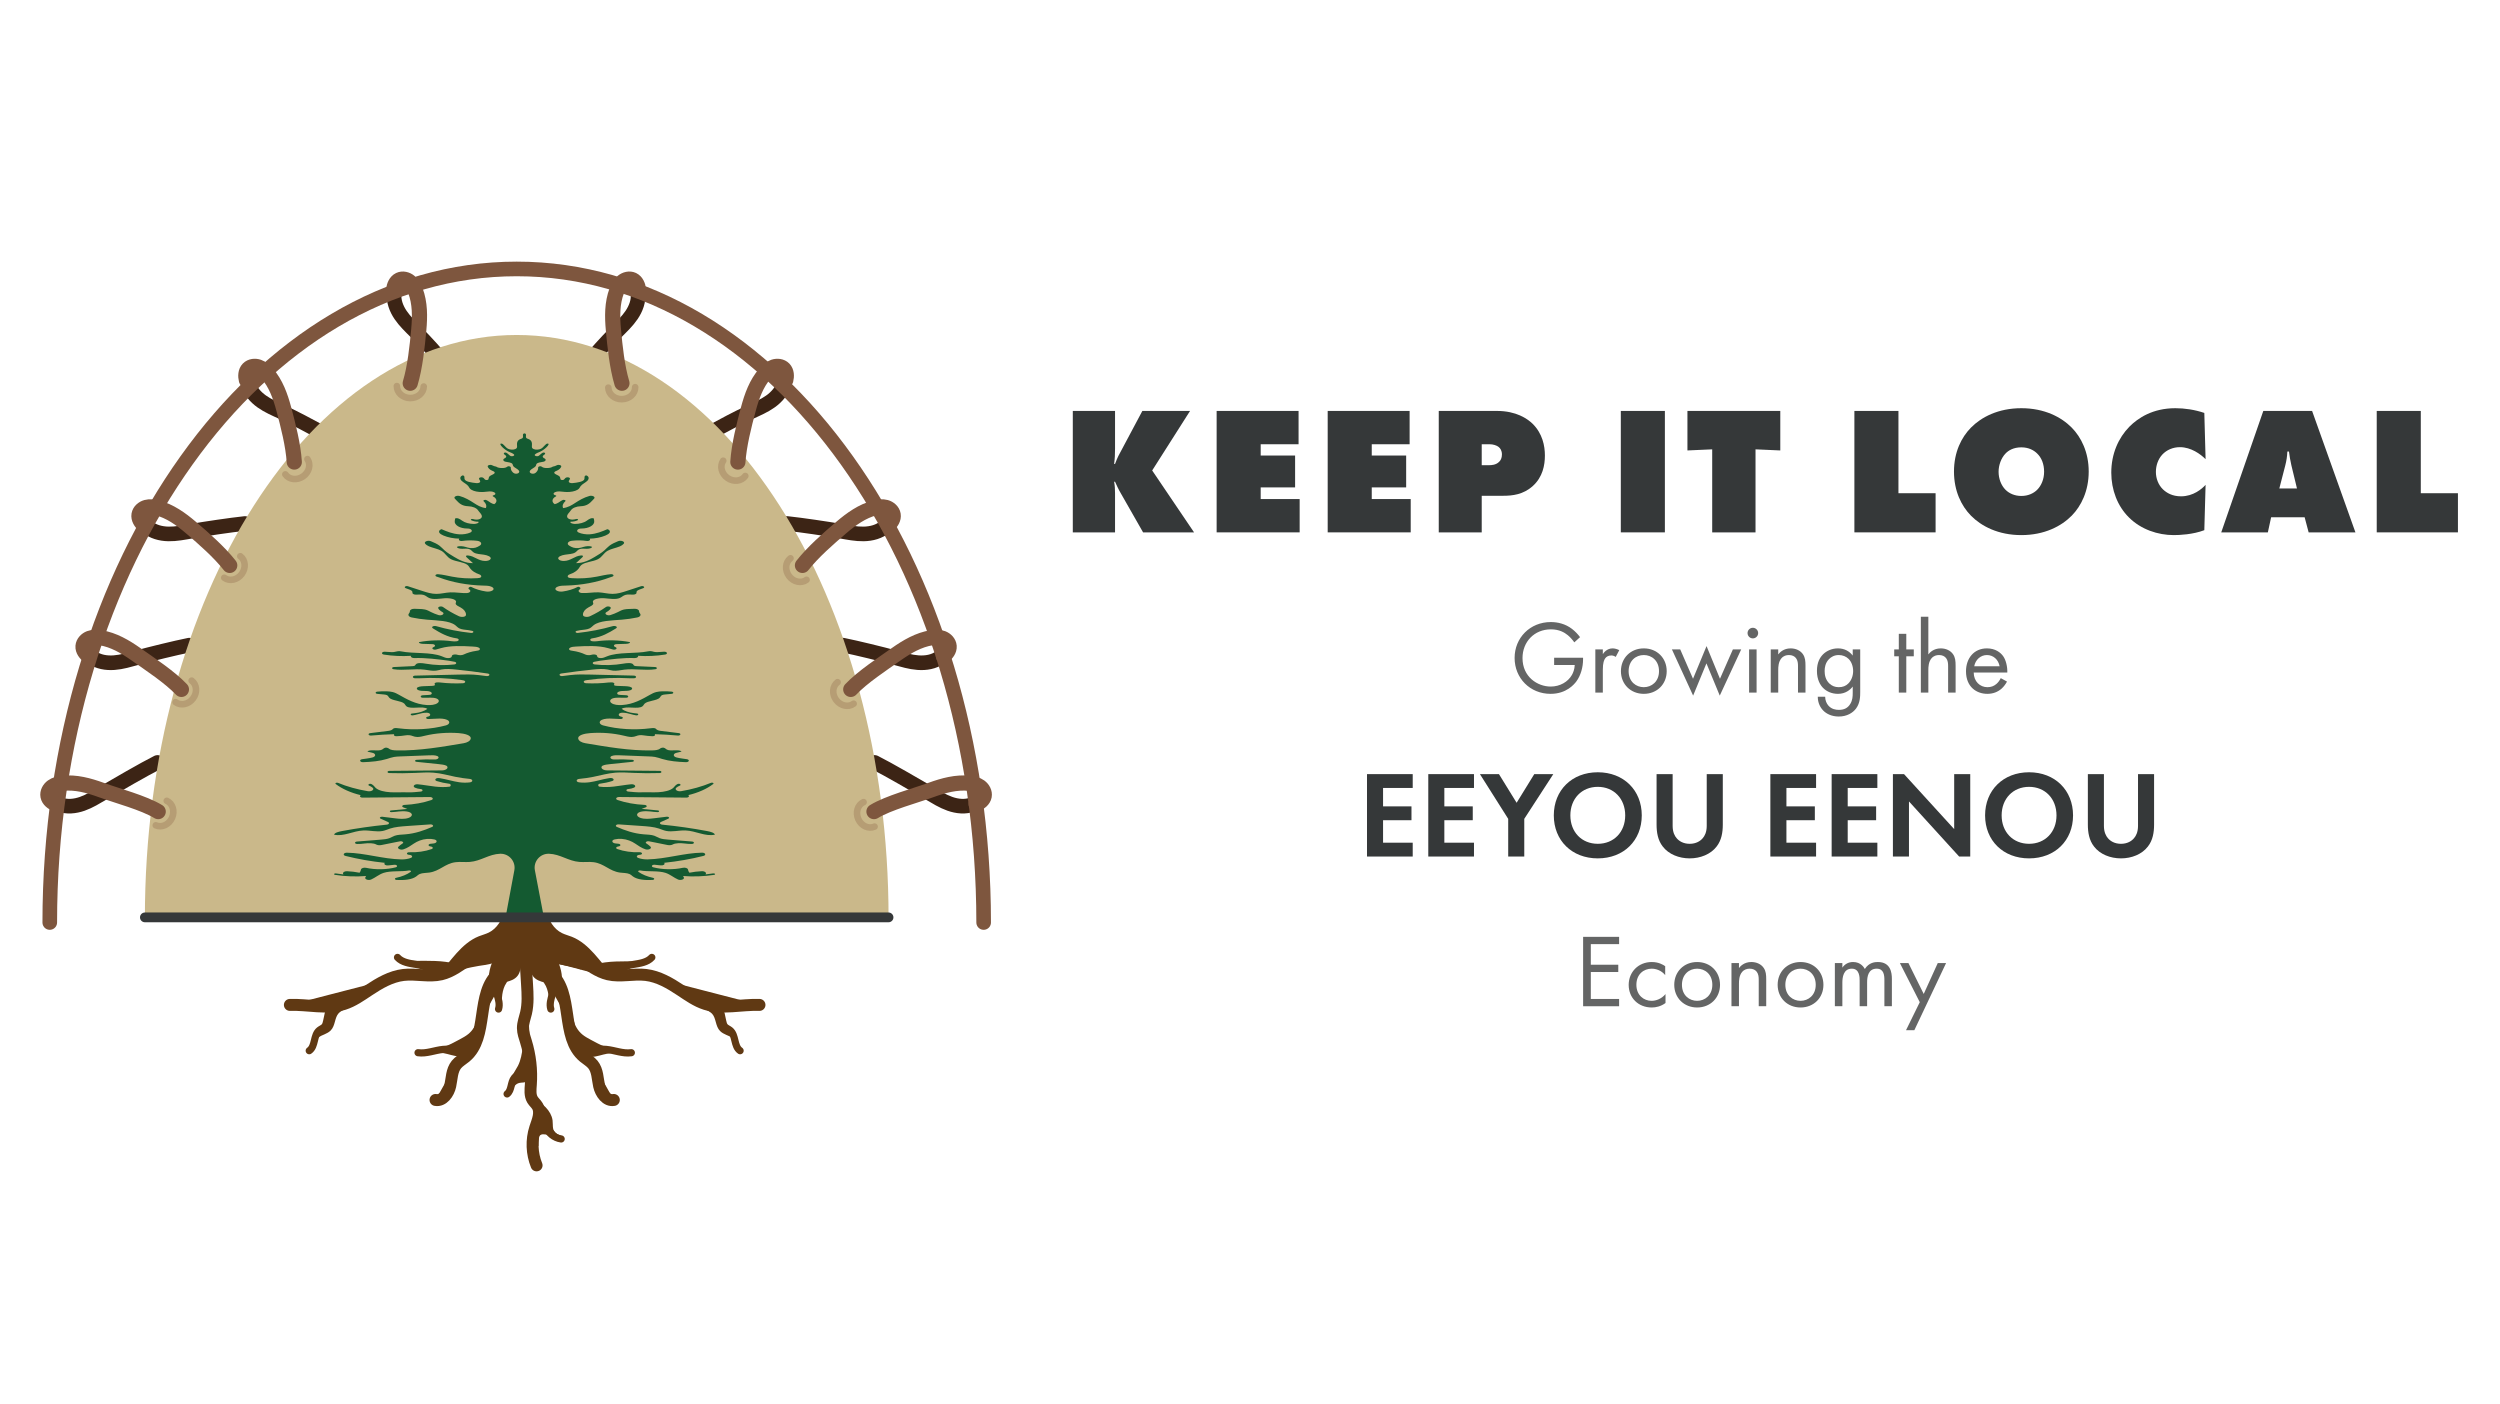 <svg width="267" height="150" viewBox="0 0 267 150" fill="none" xmlns="http://www.w3.org/2000/svg">
<path d="M6.364 85.919C7.136 86.214 8.011 86.121 8.791 85.846C9.57 85.571 10.275 85.126 10.989 84.71C12.331 83.926 15.432 82.124 16.823 81.429" stroke="#3C2415" stroke-width="1.561" stroke-linecap="round" stroke-linejoin="round"/>
<path d="M9.831 70.208C10.499 70.694 11.368 70.833 12.192 70.771C13.015 70.71 13.814 70.465 14.611 70.25C16.111 69.844 18.692 69.208 20.214 68.901" stroke="#3C2415" stroke-width="1.561" stroke-linecap="round" stroke-linejoin="round"/>
<path d="M15.693 56.243C16.313 56.789 17.166 57.008 17.992 57.024C18.818 57.039 19.635 56.871 20.449 56.73C21.98 56.467 24.609 56.075 26.154 55.91" stroke="#3C2415" stroke-width="1.561" stroke-linecap="round" stroke-linejoin="round"/>
<path d="M26.493 40.924C26.695 41.725 27.272 42.389 27.945 42.869C28.617 43.35 29.385 43.675 30.136 44.021C31.547 44.671 32.914 45.413 34.281 46.151" stroke="#3C2415" stroke-width="1.561" stroke-linecap="round" stroke-linejoin="round"/>
<path d="M42.099 31.317C42.01 32.139 42.322 32.961 42.786 33.644C43.25 34.328 43.858 34.899 44.443 35.483C45.542 36.582 46.568 37.75 47.593 38.918" stroke="#3C2415" stroke-width="1.561" stroke-linecap="round" stroke-linejoin="round"/>
<path d="M103.871 85.919C103.099 86.214 102.224 86.121 101.445 85.846C100.665 85.571 99.96 85.126 99.246 84.71C97.904 83.926 94.803 82.124 93.413 81.429" stroke="#3C2415" stroke-width="1.561" stroke-linecap="round" stroke-linejoin="round"/>
<path d="M100.404 70.208C99.736 70.694 98.867 70.833 98.043 70.771C97.22 70.71 96.421 70.465 95.624 70.25C94.124 69.844 91.543 69.208 90.021 68.901" stroke="#3C2415" stroke-width="1.561" stroke-linecap="round" stroke-linejoin="round"/>
<path d="M94.542 56.243C93.923 56.789 93.07 57.008 92.244 57.024C91.417 57.039 90.6 56.871 89.787 56.73C88.256 56.467 85.627 56.075 84.081 55.91" stroke="#3C2415" stroke-width="1.561" stroke-linecap="round" stroke-linejoin="round"/>
<path d="M83.744 40.924C83.542 41.725 82.964 42.389 82.292 42.869C81.62 43.35 80.852 43.675 80.1 44.021C78.689 44.671 77.323 45.413 75.956 46.151" stroke="#3C2415" stroke-width="1.561" stroke-linecap="round" stroke-linejoin="round"/>
<path d="M68.138 31.317C68.226 32.139 67.914 32.961 67.45 33.644C66.986 34.328 66.378 34.899 65.793 35.483C64.695 36.582 63.668 37.75 62.643 38.918" stroke="#3C2415" stroke-width="1.561" stroke-linecap="round" stroke-linejoin="round"/>
<path d="M15.473 98.035C15.473 63.65 33.252 35.776 55.185 35.776C77.118 35.776 94.898 63.65 94.898 98.035" fill="#CAB88A"/>
<path d="M5.315 98.524C5.315 59.974 27.643 28.722 55.185 28.722C82.727 28.722 105.054 59.974 105.054 98.524" stroke="#7E563E" stroke-width="1.561" stroke-linecap="round" stroke-linejoin="round"/>
<path d="M66.422 40.928C65.903 39.192 65.678 37.022 65.511 35.218C65.382 33.818 65.368 32.367 65.868 31.053C66.007 30.689 66.192 30.329 66.493 30.082C66.795 29.835 67.231 29.722 67.584 29.89C67.964 30.072 68.145 30.519 68.19 30.939" stroke="#7E563E" stroke-width="1.622" stroke-linecap="round" stroke-linejoin="round"/>
<path d="M78.806 49.346C78.92 47.538 79.46 45.424 79.928 43.674C80.292 42.315 80.781 40.949 81.706 39.889C81.961 39.596 82.26 39.322 82.628 39.194C82.996 39.067 83.445 39.112 83.717 39.392C84.011 39.694 84.025 40.176 83.922 40.586" stroke="#7E563E" stroke-width="1.622" stroke-linecap="round" stroke-linejoin="round"/>
<path d="M85.702 60.385C86.82 58.96 88.463 57.525 89.841 56.347C90.91 55.435 92.088 54.586 93.449 54.236C93.827 54.139 94.227 54.083 94.603 54.186C94.978 54.289 95.323 54.582 95.388 54.965C95.459 55.382 95.198 55.786 94.881 56.065" stroke="#7E563E" stroke-width="1.622" stroke-linecap="round" stroke-linejoin="round"/>
<path d="M90.861 73.628C92.107 72.312 94.232 70.917 95.714 69.874C96.864 69.064 98.115 68.329 99.504 68.11C99.889 68.049 100.293 68.031 100.659 68.168C101.022 68.305 101.338 68.629 101.368 69.018C101.4 69.439 101.102 69.818 100.76 70.067" stroke="#7E563E" stroke-width="1.622" stroke-linecap="round" stroke-linejoin="round"/>
<path d="M93.34 86.678C94.888 85.735 97.729 84.989 99.431 84.369C100.751 83.889 102.151 83.507 103.55 83.657C103.938 83.699 104.332 83.786 104.649 84.014C104.965 84.242 105.183 84.636 105.111 85.019C105.032 85.435 104.644 85.722 104.25 85.872" stroke="#7E563E" stroke-width="1.622" stroke-linecap="round" stroke-linejoin="round"/>
<path d="M43.814 40.928C44.333 39.192 44.558 37.022 44.725 35.218C44.854 33.818 44.868 32.367 44.368 31.053C44.229 30.689 44.044 30.329 43.743 30.082C43.443 29.835 43.006 29.722 42.653 29.89C42.272 30.072 42.092 30.519 42.046 30.939" stroke="#7E563E" stroke-width="1.622" stroke-linecap="round" stroke-linejoin="round"/>
<path d="M31.43 49.346C31.316 47.538 30.775 45.424 30.307 43.674C29.944 42.315 29.455 40.949 28.53 39.889C28.274 39.596 27.975 39.322 27.607 39.194C27.239 39.067 26.791 39.112 26.518 39.392C26.224 39.694 26.21 40.176 26.313 40.586" stroke="#7E563E" stroke-width="1.622" stroke-linecap="round" stroke-linejoin="round"/>
<path d="M24.535 60.385C23.417 58.96 21.774 57.525 20.396 56.347C19.327 55.435 18.149 54.586 16.788 54.236C16.41 54.139 16.01 54.083 15.634 54.186C15.257 54.289 14.914 54.582 14.849 54.965C14.778 55.382 15.039 55.786 15.356 56.065" stroke="#7E563E" stroke-width="1.622" stroke-linecap="round" stroke-linejoin="round"/>
<path d="M19.375 73.628C18.129 72.312 16.004 70.917 14.522 69.874C13.372 69.064 12.121 68.329 10.732 68.11C10.347 68.049 9.943 68.031 9.578 68.168C9.214 68.305 8.899 68.629 8.868 69.018C8.836 69.439 9.135 69.818 9.476 70.067" stroke="#7E563E" stroke-width="1.622" stroke-linecap="round" stroke-linejoin="round"/>
<path d="M16.896 86.678C15.349 85.735 12.507 84.989 10.806 84.369C9.485 83.889 8.085 83.507 6.686 83.657C6.299 83.699 5.904 83.786 5.588 84.014C5.271 84.242 5.053 84.636 5.125 85.019C5.204 85.435 5.592 85.722 5.986 85.872" stroke="#7E563E" stroke-width="1.622" stroke-linecap="round" stroke-linejoin="round"/>
<path opacity="0.5" d="M93.403 88.283C92.77 88.568 91.993 88.213 91.668 87.49C91.345 86.768 91.595 85.951 92.228 85.667" stroke="#A2825F" stroke-width="0.703" stroke-linecap="round" stroke-linejoin="round"/>
<path opacity="0.5" d="M91.168 75.157C90.611 75.572 89.776 75.394 89.303 74.76C88.829 74.125 88.897 73.274 89.454 72.858" stroke="#A2825F" stroke-width="0.703" stroke-linecap="round" stroke-linejoin="round"/>
<path opacity="0.5" d="M86.138 61.925C85.581 62.34 84.746 62.163 84.273 61.528C83.799 60.893 83.867 60.042 84.424 59.626" stroke="#A2825F" stroke-width="0.703" stroke-linecap="round" stroke-linejoin="round"/>
<path opacity="0.5" d="M79.597 50.835C79.201 51.406 78.354 51.504 77.703 51.053C77.052 50.601 76.845 49.774 77.239 49.203" stroke="#A2825F" stroke-width="0.703" stroke-linecap="round" stroke-linejoin="round"/>
<path opacity="0.5" d="M67.836 41.351C67.849 42.046 67.216 42.619 66.424 42.633C65.632 42.647 64.981 42.094 64.968 41.4" stroke="#A2825F" stroke-width="0.703" stroke-linecap="round" stroke-linejoin="round"/>
<path opacity="0.5" d="M16.638 88.146C17.271 88.43 18.047 88.075 18.372 87.353C18.696 86.63 18.446 85.814 17.813 85.529" stroke="#A2825F" stroke-width="0.703" stroke-linecap="round" stroke-linejoin="round"/>
<path opacity="0.5" d="M18.756 74.993C19.313 75.408 20.148 75.23 20.621 74.596C21.095 73.961 21.027 73.11 20.47 72.694" stroke="#A2825F" stroke-width="0.703" stroke-linecap="round" stroke-linejoin="round"/>
<path opacity="0.5" d="M23.952 61.706C24.509 62.121 25.343 61.943 25.817 61.308C26.291 60.673 26.223 59.822 25.666 59.407" stroke="#A2825F" stroke-width="0.703" stroke-linecap="round" stroke-linejoin="round"/>
<path opacity="0.5" d="M30.475 50.663C30.871 51.233 31.718 51.332 32.37 50.88C33.021 50.429 33.228 49.601 32.833 49.031" stroke="#A2825F" stroke-width="0.703" stroke-linecap="round" stroke-linejoin="round"/>
<path opacity="0.5" d="M42.386 41.232C42.374 41.926 43.007 42.5 43.799 42.514C44.591 42.528 45.242 41.975 45.255 41.281" stroke="#A2825F" stroke-width="0.703" stroke-linecap="round" stroke-linejoin="round"/>
<path d="M76.177 93.276C75.895 93.305 75.617 93.343 75.343 93.389L75.363 93.365C75.491 93.207 75.263 93.031 74.949 93.044C74.498 93.064 74.052 93.118 73.628 93.206C73.542 93.1 73.492 92.986 73.478 92.871C73.459 92.722 73.18 92.626 72.93 92.68C71.928 92.901 70.753 92.88 69.774 92.629C69.509 92.561 69.613 92.339 69.903 92.354C70.121 92.367 70.337 92.389 70.546 92.421C70.81 92.461 71.049 92.323 70.957 92.182L70.935 92.147C72.379 91.997 73.792 91.749 75.128 91.411C75.456 91.328 75.334 91.058 74.974 91.065C73.057 91.097 71.148 91.736 69.168 91.783C68.821 91.792 68.407 91.731 68.141 91.618C67.912 91.521 68.009 91.317 68.295 91.296C68.323 91.294 68.349 91.292 68.377 91.287C68.671 91.249 68.605 91.004 68.303 91.017C67.475 91.049 66.628 90.928 65.932 90.679C65.727 90.606 65.789 90.433 66.027 90.401C66.041 90.4 66.055 90.397 66.07 90.396C66.337 90.356 66.313 90.142 66.042 90.112L65.731 90.079C65.338 90.037 65.27 89.736 65.639 89.65C65.878 89.594 66.15 89.573 66.406 89.593C66.974 89.637 67.464 89.844 67.828 90.09C68.146 90.304 68.524 90.575 68.935 90.706C69.281 90.814 69.667 90.603 69.466 90.414C69.338 90.294 69.191 90.18 69.028 90.075C68.864 89.968 69.059 89.81 69.3 89.85C69.416 89.869 69.531 89.893 69.643 89.915L71.298 90.249C71.492 90.287 71.718 90.268 71.86 90.185C72.118 90.035 72.674 90.029 73.091 90.083C73.339 90.115 73.627 90.143 73.886 90.135C74.171 90.125 74.189 89.898 73.907 89.875L71.37 89.671C71.048 89.644 70.714 89.617 70.445 89.517C70.241 89.442 70.088 89.329 69.881 89.257C69.549 89.14 69.131 89.137 68.741 89.106C67.668 89.018 66.739 88.687 65.878 88.312C65.662 88.218 65.807 88.026 66.082 88.044L68.509 88.212C69.157 88.257 69.825 88.305 70.386 88.492C70.643 88.576 70.874 88.689 71.154 88.744C71.807 88.874 72.521 88.665 73.213 88.692C74.318 88.735 75.321 89.368 76.352 89.142C76.291 88.932 75.871 88.823 75.506 88.755C73.946 88.462 72.346 88.233 70.725 88.071C70.475 88.046 70.398 87.869 70.598 87.783C70.864 87.669 71.127 87.551 71.384 87.43C71.553 87.351 71.416 87.198 71.198 87.225L69.867 87.389C69.373 87.45 68.843 87.51 68.382 87.346C68.143 87.261 67.999 87.107 68.05 86.953C68.156 86.64 68.888 86.597 69.427 86.661C69.68 86.69 69.953 86.728 70.214 86.735C70.425 86.74 70.463 86.572 70.254 86.553L68.528 86.389L68.957 86.224C69.156 86.147 69.074 85.974 68.832 85.962C67.82 85.917 66.827 85.736 65.96 85.443C65.686 85.35 65.806 85.118 66.127 85.121L73.3 85.185C73.552 85.187 73.68 85.018 73.498 84.921C74.561 84.668 75.493 84.251 76.171 83.733C76.285 83.647 76.088 83.54 75.934 83.604C74.975 84.001 73.891 84.305 72.743 84.497C72.339 84.565 71.999 84.311 72.237 84.119C72.337 84.037 72.459 83.967 72.595 83.912C72.805 83.831 72.603 83.647 72.388 83.725C72.37 83.732 72.352 83.739 72.337 83.747C72.125 83.851 72.052 84.014 71.904 84.147C71.587 84.437 70.945 84.573 70.334 84.608C69.721 84.642 69.103 84.594 68.489 84.618C68.029 84.635 67.571 84.582 67.112 84.54C66.829 84.514 66.831 84.289 67.114 84.265C67.117 84.265 67.12 84.265 67.123 84.265C67.327 84.249 67.538 84.197 67.703 84.124C68.004 83.99 67.784 83.724 67.403 83.76C66.777 83.818 66.164 83.939 65.538 84.008C65.046 84.062 64.51 84.079 64.027 84.015C63.846 83.992 63.85 83.729 64.032 83.706C64.504 83.646 64.96 83.549 65.381 83.415C65.691 83.318 65.504 83.053 65.156 83.094C65.112 83.1 65.068 83.106 65.025 83.112C64.321 83.222 63.685 83.443 62.975 83.543C62.613 83.594 62.207 83.603 61.845 83.554C61.488 83.507 61.509 83.219 61.871 83.185C62.384 83.136 62.889 83.064 63.378 82.965C64.163 82.808 64.914 82.585 65.741 82.518C66.379 82.468 67.029 82.515 67.673 82.544C68.589 82.586 69.511 82.593 70.431 82.562H70.441C70.713 82.553 70.704 82.331 70.431 82.328L64.824 82.276C64.443 82.273 64.149 82.072 64.257 81.871C64.279 81.829 64.317 81.793 64.37 81.768C64.581 81.672 64.863 81.64 65.131 81.612C65.932 81.529 66.734 81.446 67.537 81.362C67.756 81.339 67.75 81.162 67.528 81.147C66.891 81.1 66.243 81.089 65.602 81.112C65.259 81.125 65.048 80.889 65.296 80.758C65.311 80.75 65.327 80.743 65.343 80.737C65.574 80.647 65.882 80.654 66.164 80.665C67.202 80.706 68.239 80.744 69.275 80.785C69.5 80.793 69.73 80.803 69.945 80.84C70.223 80.889 70.464 80.982 70.72 81.058C71.491 81.29 72.366 81.369 73.252 81.4C73.605 81.411 73.691 81.133 73.35 81.081C73.182 81.055 73.011 81.033 72.848 81.01C72.649 80.982 72.445 80.946 72.253 80.897C71.838 80.792 71.87 80.462 72.306 80.386C72.473 80.357 72.634 80.318 72.787 80.271C72.567 79.983 71.643 80.273 71.232 80.06C71.07 79.976 70.995 79.815 70.725 79.853C70.627 79.867 70.545 79.904 70.491 79.951C70.302 80.115 69.948 80.136 69.625 80.143C67.2 80.189 64.831 79.76 62.517 79.376C62.127 79.312 61.82 79.135 61.761 78.912C61.657 78.518 62.421 78.337 63.056 78.293C64.259 78.207 65.503 78.303 66.617 78.568C66.888 78.632 67.163 78.708 67.457 78.71C67.613 78.71 67.832 78.658 67.956 78.607C68.163 78.518 68.432 78.489 68.686 78.531C69.013 78.583 69.35 78.617 69.691 78.629C69.903 78.637 70.038 78.505 69.916 78.41C70.742 78.433 71.566 78.482 72.382 78.555C72.688 78.583 72.785 78.333 72.482 78.294C72.48 78.294 72.475 78.294 72.473 78.294L70.529 78.053C70.331 78.028 70.15 77.958 70.07 77.856C70.043 77.821 69.995 77.79 69.934 77.775C69.787 77.739 69.616 77.761 69.459 77.781C67.782 77.997 65.973 77.887 64.421 77.476H64.417C63.992 77.361 63.916 77.042 64.281 76.876C64.352 76.844 64.431 76.818 64.514 76.799C64.882 76.714 65.299 76.739 65.693 76.765C65.889 76.778 66.091 76.792 66.289 76.792C66.55 76.792 66.606 76.586 66.359 76.54H66.348C65.956 76.465 66.007 76.144 66.417 76.119C66.421 76.119 66.427 76.119 66.431 76.119C66.785 76.103 67.12 76.198 67.438 76.286C67.598 76.331 67.767 76.372 67.939 76.398C68.166 76.432 68.263 76.24 68.038 76.204C67.931 76.187 67.817 76.175 67.714 76.165C67.189 76.111 66.707 75.943 66.389 75.707C66.871 75.354 68.149 75.792 68.616 75.433C68.723 75.351 68.75 75.244 68.838 75.156C69.166 74.825 70.162 74.847 70.464 74.51C70.548 74.417 70.571 74.301 70.716 74.235C70.809 74.192 70.935 74.179 71.056 74.167L71.728 74.103C71.966 74.081 71.971 73.892 71.735 73.867C71.406 73.832 71.07 73.821 70.735 73.832C70.513 73.84 70.289 73.858 70.087 73.91C69.837 73.974 69.634 74.082 69.441 74.19C68.577 74.674 67.657 75.222 66.434 75.297C66.014 75.322 65.555 75.282 65.289 75.078C65.16 74.979 65.123 74.847 65.21 74.736C65.403 74.489 65.974 74.496 66.434 74.519C66.578 74.526 66.735 74.529 66.885 74.519C67.173 74.501 67.16 74.267 66.873 74.251L66.256 74.218C66.141 74.212 66.018 74.204 65.949 74.132C65.862 74.04 65.936 73.928 66.091 73.868C66.45 73.729 66.932 73.85 67.306 73.722C67.432 73.679 67.521 73.604 67.511 73.522C67.492 73.35 67.1 73.296 66.796 73.285C66.507 73.273 66.22 73.262 65.931 73.253C65.807 73.249 65.664 73.237 65.595 73.182C65.564 73.157 65.56 73.125 65.588 73.099C65.682 73.008 65.561 72.892 65.375 72.879C65.259 72.872 65.132 72.875 65.028 72.887C64.232 72.981 63.413 73.008 62.603 72.971C62.303 72.957 62.245 72.728 62.525 72.665C62.591 72.651 62.659 72.639 62.723 72.629C64.206 72.418 65.756 72.353 67.279 72.439C67.413 72.446 67.563 72.447 67.709 72.439C68.023 72.418 68 72.161 67.685 72.154L63.071 72.044C62.353 72.028 61.624 72.011 60.921 72.096C60.643 72.129 60.349 72.176 60.059 72.204C59.741 72.236 59.634 71.978 59.946 71.93C61.068 71.764 62.202 71.622 63.345 71.505C63.857 71.454 64.398 71.408 64.889 71.504C65.082 71.542 65.264 71.601 65.464 71.625C65.868 71.672 66.274 71.569 66.678 71.519C67.763 71.386 68.924 71.639 69.995 71.474C70.228 71.436 70.195 71.249 69.953 71.237L68.011 71.146C67.913 71.142 67.806 71.135 67.737 71.096C67.667 71.057 67.659 70.997 67.616 70.948C67.449 70.757 66.939 70.811 66.573 70.876C65.591 71.05 64.527 71.079 63.518 70.962C63.256 70.932 63.228 70.732 63.477 70.678C63.673 70.636 63.871 70.596 64.075 70.568C65.292 70.406 66.539 70.24 67.781 70.281C68.016 70.287 68.198 70.168 68.148 70.04C69.11 70.103 70.095 70.057 71.027 69.908C71.348 69.857 71.271 69.597 70.938 69.601C70.828 69.603 70.718 69.611 70.618 69.622C70.342 69.654 69.995 69.668 69.774 69.597C69.607 69.543 69.412 69.522 69.23 69.56C67.811 69.844 66.053 69.607 64.821 70.099C64.657 70.164 64.503 70.242 64.31 70.273C64.117 70.304 63.867 70.268 63.8 70.162C63.768 70.111 63.785 70.054 63.752 70.004C63.687 69.908 63.457 69.874 63.279 69.906C63.242 69.912 63.206 69.921 63.171 69.932C62.955 69.999 62.681 69.983 62.493 69.894C62.117 69.712 61.664 69.581 61.179 69.512C61.029 69.492 60.863 69.472 60.798 69.385C60.742 69.31 60.792 69.225 60.895 69.168C61.057 69.079 61.292 69.064 61.513 69.051C62.675 68.985 63.916 68.926 64.954 69.224C65.118 69.271 65.293 69.326 65.47 69.371C65.748 69.439 65.987 69.242 65.763 69.128L65.664 69.078C65.471 68.979 65.588 68.801 65.85 68.793L66.896 68.76C67.102 68.753 67.385 68.658 67.252 68.572C66.131 68.362 64.903 68.329 63.753 68.482C63.599 68.503 63.445 68.505 63.291 68.489L63.26 68.485C62.967 68.45 62.963 68.215 63.253 68.175C64.246 68.036 65.046 67.572 65.746 67.137C65.839 67.079 65.941 67.01 65.839 66.924C65.753 66.851 65.574 66.833 65.434 66.874C64.268 67.211 63.014 67.454 61.723 67.596C61.482 67.622 61.368 67.435 61.591 67.376C61.721 67.343 61.86 67.318 61.977 67.301C62.309 67.255 62.677 67.244 62.941 67.124C63.145 67.031 63.25 66.889 63.404 66.769C64.041 66.279 65.317 66.269 66.399 66.182C66.967 66.136 67.527 66.055 68.063 65.943C68.367 65.879 68.489 65.685 68.353 65.521C68.287 65.44 68.249 65.353 68.248 65.265C68.243 65.121 68.032 65.01 67.77 65.018L67.253 65.036C67.043 65.043 66.828 65.051 66.635 65.096C66.388 65.153 66.199 65.265 66 65.365C65.756 65.489 65.485 65.596 65.198 65.687C64.848 65.799 64.488 65.546 64.757 65.38C64.821 65.342 64.885 65.303 64.945 65.265C65.077 65.18 65.182 65.067 65.225 64.956C65.289 64.793 64.896 64.698 64.712 64.831C64.21 65.187 63.642 65.517 63.018 65.81C62.877 65.876 62.679 65.904 62.505 65.869C62.284 65.826 62.256 65.719 62.26 65.621C62.268 65.347 62.475 65.078 62.824 64.883C63.056 64.754 63.371 64.629 63.364 64.448C63.361 64.393 63.327 64.339 63.321 64.283C63.286 63.978 64.035 63.847 64.584 63.894C65.132 63.942 65.757 64.053 66.195 63.864C66.424 63.765 66.55 63.599 66.813 63.531C67.046 63.469 67.332 63.5 67.598 63.507C67.818 63.512 68.01 63.408 67.981 63.287C67.963 63.211 68.01 63.122 68.103 63.061C68.266 62.954 68.511 62.9 68.709 62.814L68.714 62.811C68.931 62.715 68.7 62.532 68.463 62.61L66.881 63.126C66.428 63.275 65.946 63.426 65.418 63.426C64.91 63.426 64.434 63.282 63.925 63.262C63.345 63.24 62.695 63.371 62.15 63.335C61.823 63.314 61.682 63.092 61.902 62.956L61.916 62.947C62.053 62.861 62.005 62.726 61.818 62.676H61.814C61.774 62.664 61.727 62.668 61.693 62.685C61.25 62.917 60.7 63.086 60.109 63.172C59.874 63.207 59.616 63.172 59.45 63.072C59.154 62.894 59.392 62.683 59.7 62.605C59.931 62.547 60.193 62.546 60.446 62.539C62.11 62.496 63.75 62.192 65.124 61.672C65.207 61.64 65.296 61.612 65.389 61.585C65.636 61.512 65.518 61.304 65.241 61.325C64.748 61.361 64.241 61.489 63.761 61.582C62.888 61.753 61.943 61.81 61.024 61.746C60.863 61.735 60.684 61.715 60.638 61.6C60.596 61.494 60.698 61.387 60.864 61.331C61.286 61.187 61.62 60.968 61.806 60.715C61.9 60.587 61.959 60.45 62.098 60.336C62.485 60.017 63.332 59.989 63.846 59.729C64.328 59.486 64.439 59.083 64.891 58.824C65.256 58.614 65.793 58.525 66.213 58.349C66.382 58.278 66.529 58.175 66.62 58.065C66.788 57.861 66.349 57.665 66.018 57.797C65.667 57.937 65.337 58.092 65.084 58.285C64.881 58.44 64.734 58.615 64.552 58.778C64.266 59.033 63.893 59.255 63.523 59.476C62.975 59.803 62.323 60.154 61.516 60.142C61.739 59.936 61.963 59.73 62.187 59.525C62.252 59.465 62.309 59.375 62.203 59.335C62.156 59.317 62.093 59.318 62.038 59.324C61.334 59.39 60.988 59.892 60.225 59.911C59.963 59.918 59.706 59.837 59.634 59.697C59.52 59.476 59.95 59.298 60.342 59.242C60.724 59.186 61.166 59.171 61.428 59.008C61.614 58.893 61.682 58.718 61.924 58.64C62.141 58.571 62.411 58.605 62.661 58.61C62.911 58.612 63.22 58.546 63.23 58.408C62.996 58.273 62.585 58.329 62.285 58.417C62.212 58.439 62.135 58.462 62.059 58.485C61.709 58.586 61.279 58.548 61.002 58.393C60.929 58.353 60.859 58.311 60.788 58.269C60.496 58.096 60.648 57.807 61.066 57.755C61.589 57.692 62.142 57.696 62.66 57.772C62.921 57.81 63.127 57.65 62.967 57.529H62.964C63.577 57.518 64.184 57.4 64.668 57.193C64.867 57.108 65.052 57.004 65.118 56.871C65.185 56.737 65.096 56.574 64.868 56.517C64.3 56.762 63.693 57.017 62.977 57.064C62.563 57.09 62.111 57.017 61.796 56.872C61.482 56.728 61.67 56.446 62.08 56.446H62.113C62.906 56.447 63.529 56.072 63.462 55.637L63.42 55.371C63.167 55.26 62.868 55.462 62.677 55.605C62.382 55.825 61.892 55.958 61.398 55.956C61.142 55.954 60.816 55.836 60.942 55.714C61.217 55.726 61.492 55.665 61.693 55.561C61.82 55.497 61.678 55.386 61.527 55.431C61.281 55.504 61.02 55.528 60.792 55.431C60.641 55.364 60.566 55.258 60.566 55.151C60.564 54.91 60.831 54.719 60.968 54.505C61.131 54.253 61.548 54.079 62.032 54.064C62.689 54.043 62.999 53.737 63.26 53.457L63.453 53.25C63.621 53.071 63.275 52.88 62.949 52.969C62.357 53.132 61.856 53.435 61.417 53.721C61.064 53.951 60.673 54.196 60.139 54.264C60.029 54.019 60.123 53.754 60.367 53.543C60.485 53.442 60.257 53.331 60.088 53.407C60.028 53.433 59.974 53.462 59.925 53.493C59.717 53.623 59.538 53.783 59.245 53.844C58.875 53.615 58.953 53.222 59.364 53.023C59.439 52.987 59.425 52.921 59.332 52.9C59.154 52.858 59.064 52.743 59.154 52.648C59.191 52.611 59.241 52.581 59.299 52.556C59.463 52.485 59.684 52.469 59.886 52.496C60.205 52.537 60.531 52.561 60.853 52.536C61.261 52.503 61.663 52.379 61.843 52.175C61.917 52.09 61.952 51.997 62.018 51.911C62.177 51.706 62.507 51.557 62.713 51.365C62.92 51.173 62.95 50.88 62.602 50.768C62.357 50.822 62.452 51.019 62.414 51.164C62.338 51.454 61.63 51.55 61.153 51.596C61.054 51.605 60.95 51.596 60.868 51.564C60.505 51.419 61.066 51.14 60.795 51.011C60.652 50.943 60.45 50.975 60.367 51.069L60.246 51.206C60.161 51.301 59.903 51.285 59.861 51.181V51.176C59.824 51.082 59.841 50.978 59.763 50.892C59.61 50.721 59.118 50.626 59.202 50.442C59.239 50.36 59.384 50.308 59.503 50.254C59.732 50.15 59.881 49.998 59.939 49.839C59.993 49.689 59.668 49.585 59.471 49.69C59.345 49.758 59.192 49.811 59.024 49.84C58.834 50.01 58.159 50.042 57.924 49.889C57.857 49.846 57.802 49.787 57.677 49.797C57.55 49.807 57.466 49.875 57.473 49.946C57.492 50.122 57.413 50.301 57.25 50.454C57.17 50.531 57.052 50.607 56.868 50.592C56.716 50.579 56.605 50.505 56.58 50.421C56.538 50.272 56.706 50.147 56.877 50.04C57.025 49.947 57.187 49.853 57.238 49.733C57.264 49.671 57.259 49.605 57.303 49.546C57.409 49.403 57.732 49.365 58 49.319C58.003 49.319 58.006 49.319 58.009 49.319C58.293 49.269 58.373 49.058 58.142 48.954C57.993 48.887 57.91 48.771 57.993 48.672C58.046 48.611 58.145 48.564 58.196 48.503C58.248 48.442 58.223 48.349 58.103 48.332C57.991 48.317 57.896 48.378 57.832 48.432L57.562 48.664C57.391 48.81 56.977 48.672 57.145 48.525L57.16 48.511C57.261 48.423 57.403 48.353 57.563 48.297C58.123 48.099 58.881 47.351 58.474 47.373C58.27 47.371 58.059 47.781 57.782 47.922C57.568 48.031 57.248 48.061 57.01 47.968C56.804 47.889 56.799 47.768 56.806 47.654C56.823 47.38 56.853 47.053 56.45 46.893C56.382 46.867 56.306 46.846 56.253 46.811C56.029 46.661 56.35 46.339 56.014 46.282C55.678 46.337 55.998 46.66 55.775 46.811C55.723 46.846 55.645 46.867 55.578 46.893C55.175 47.053 55.206 47.38 55.223 47.654C55.23 47.768 55.223 47.889 55.018 47.968C54.781 48.06 54.46 48.031 54.246 47.922C53.968 47.782 53.759 47.371 53.554 47.373C53.148 47.351 53.906 48.1 54.466 48.297C54.624 48.354 54.766 48.423 54.868 48.511L54.884 48.525C55.052 48.672 54.638 48.81 54.467 48.664L54.196 48.432C54.134 48.378 54.038 48.317 53.925 48.332C53.806 48.349 53.781 48.44 53.832 48.503C53.884 48.564 53.982 48.611 54.035 48.672C54.118 48.769 54.035 48.886 53.886 48.954C53.656 49.058 53.735 49.269 54.02 49.319C54.023 49.319 54.025 49.319 54.028 49.319C54.296 49.364 54.62 49.403 54.725 49.546C54.768 49.604 54.764 49.671 54.791 49.733C54.842 49.854 55.003 49.949 55.152 50.04C55.323 50.147 55.492 50.272 55.449 50.421C55.425 50.505 55.314 50.579 55.16 50.592C54.977 50.605 54.859 50.531 54.778 50.454C54.616 50.301 54.536 50.122 54.556 49.946C54.564 49.875 54.478 49.807 54.352 49.797C54.227 49.787 54.171 49.846 54.105 49.889C53.871 50.042 53.195 50.01 53.005 49.84C52.837 49.811 52.684 49.758 52.557 49.69C52.359 49.583 52.035 49.689 52.089 49.839C52.148 50 52.296 50.15 52.525 50.254C52.643 50.308 52.789 50.358 52.827 50.442C52.91 50.626 52.418 50.721 52.266 50.892C52.188 50.979 52.205 51.082 52.168 51.176V51.181C52.125 51.286 51.867 51.303 51.782 51.206L51.661 51.069C51.578 50.976 51.377 50.943 51.234 51.011C50.963 51.14 51.524 51.418 51.16 51.564C51.08 51.596 50.975 51.604 50.875 51.596C50.399 51.55 49.691 51.454 49.614 51.164C49.577 51.021 49.671 50.822 49.427 50.768C49.078 50.882 49.11 51.173 49.316 51.365C49.523 51.557 49.852 51.706 50.01 51.911C50.077 51.997 50.11 52.09 50.185 52.175C50.366 52.379 50.768 52.504 51.175 52.536C51.498 52.562 51.824 52.539 52.142 52.496C52.345 52.469 52.564 52.485 52.73 52.556C52.788 52.581 52.839 52.611 52.874 52.648C52.963 52.743 52.874 52.858 52.696 52.9C52.603 52.921 52.589 52.987 52.664 53.025C53.075 53.222 53.154 53.617 52.784 53.846C52.489 53.785 52.31 53.625 52.103 53.494C52.054 53.464 52 53.435 51.941 53.408C51.771 53.332 51.543 53.443 51.661 53.544C51.906 53.755 51.999 54.021 51.889 54.265C51.356 54.199 50.964 53.953 50.611 53.722C50.173 53.436 49.671 53.133 49.08 52.971C48.753 52.88 48.407 53.072 48.575 53.251L48.768 53.458C49.031 53.739 49.339 54.044 49.996 54.065C50.481 54.081 50.898 54.255 51.06 54.507C51.198 54.721 51.464 54.911 51.463 55.153C51.463 55.26 51.388 55.365 51.236 55.432C51.01 55.531 50.748 55.505 50.502 55.432C50.35 55.386 50.209 55.497 50.335 55.562C50.538 55.665 50.812 55.728 51.087 55.715C51.213 55.837 50.886 55.954 50.631 55.957C50.136 55.961 49.646 55.826 49.352 55.607C49.16 55.464 48.861 55.262 48.609 55.372L48.567 55.639C48.499 56.075 49.123 56.449 49.916 56.447H49.949C50.357 56.447 50.546 56.729 50.232 56.873C49.918 57.018 49.466 57.092 49.052 57.065C48.335 57.019 47.728 56.764 47.16 56.518C46.932 56.575 46.843 56.739 46.91 56.872C46.977 57.005 47.163 57.11 47.36 57.194C47.846 57.401 48.452 57.519 49.064 57.529H49.062C48.902 57.651 49.106 57.812 49.368 57.773C49.886 57.699 50.439 57.693 50.963 57.757C51.381 57.808 51.534 58.097 51.241 58.271C51.17 58.312 51.099 58.353 51.027 58.394C50.749 58.55 50.32 58.586 49.97 58.486C49.893 58.464 49.817 58.44 49.743 58.418C49.445 58.331 49.034 58.273 48.799 58.41C48.809 58.547 49.117 58.615 49.367 58.611C49.617 58.608 49.888 58.572 50.105 58.642C50.346 58.719 50.414 58.894 50.6 59.01C50.864 59.172 51.304 59.187 51.687 59.243C52.078 59.3 52.509 59.478 52.395 59.699C52.323 59.839 52.066 59.919 51.803 59.912C51.041 59.893 50.695 59.392 49.991 59.325C49.935 59.319 49.873 59.318 49.825 59.336C49.72 59.376 49.777 59.467 49.842 59.526C50.066 59.732 50.289 59.937 50.513 60.143C49.707 60.157 49.054 59.804 48.506 59.478C48.136 59.257 47.763 59.035 47.477 58.779C47.293 58.617 47.148 58.44 46.945 58.286C46.692 58.093 46.361 57.939 46.01 57.798C45.681 57.668 45.241 57.862 45.409 58.067C45.499 58.176 45.646 58.278 45.816 58.35C46.235 58.526 46.773 58.615 47.138 58.825C47.589 59.085 47.702 59.487 48.182 59.73C48.696 59.99 49.542 60.018 49.931 60.337C50.07 60.451 50.13 60.589 50.223 60.717C50.409 60.969 50.742 61.189 51.164 61.332C51.332 61.389 51.434 61.496 51.391 61.601C51.345 61.717 51.167 61.736 51.005 61.747C50.085 61.811 49.139 61.754 48.267 61.583C47.788 61.49 47.281 61.362 46.788 61.326C46.51 61.306 46.393 61.514 46.639 61.586C46.732 61.614 46.823 61.642 46.904 61.673C48.278 62.193 49.918 62.497 51.582 62.54C51.835 62.547 52.098 62.548 52.328 62.607C52.636 62.685 52.874 62.896 52.578 63.074C52.414 63.172 52.156 63.207 51.92 63.173C51.328 63.087 50.779 62.918 50.335 62.686C50.303 62.669 50.255 62.665 50.214 62.676H50.21C50.023 62.728 49.974 62.862 50.113 62.949L50.127 62.957C50.346 63.093 50.206 63.315 49.878 63.336C49.334 63.371 48.684 63.242 48.103 63.264C47.596 63.283 47.12 63.428 46.61 63.428C46.084 63.428 45.602 63.275 45.148 63.128L43.566 62.611C43.328 62.533 43.098 62.718 43.314 62.812L43.32 62.815C43.517 62.901 43.763 62.956 43.925 63.062C44.018 63.123 44.066 63.212 44.048 63.289C44.018 63.41 44.21 63.514 44.431 63.508C44.695 63.501 44.982 63.471 45.216 63.532C45.478 63.6 45.605 63.767 45.834 63.865C46.271 64.054 46.896 63.943 47.445 63.896C47.993 63.849 48.742 63.979 48.707 64.285C48.7 64.34 48.666 64.394 48.664 64.45C48.657 64.632 48.973 64.757 49.205 64.885C49.553 65.079 49.76 65.349 49.768 65.622C49.771 65.721 49.745 65.828 49.524 65.871C49.349 65.904 49.152 65.878 49.01 65.811C48.386 65.518 47.818 65.19 47.317 64.832C47.132 64.7 46.739 64.793 46.803 64.957C46.846 65.068 46.953 65.182 47.084 65.267C47.143 65.305 47.207 65.343 47.271 65.382C47.541 65.547 47.182 65.799 46.831 65.689C46.543 65.599 46.274 65.49 46.028 65.367C45.83 65.267 45.641 65.154 45.393 65.097C45.199 65.053 44.985 65.044 44.775 65.037L44.259 65.019C43.996 65.011 43.785 65.122 43.781 65.267C43.778 65.354 43.742 65.443 43.675 65.522C43.539 65.686 43.66 65.88 43.966 65.944C44.502 66.057 45.062 66.137 45.63 66.183C46.712 66.271 47.988 66.281 48.624 66.771C48.778 66.89 48.882 67.032 49.088 67.125C49.352 67.244 49.72 67.257 50.052 67.303C50.17 67.319 50.307 67.344 50.438 67.378C50.66 67.436 50.546 67.622 50.306 67.597C49.014 67.457 47.76 67.212 46.595 66.875C46.456 66.835 46.277 66.851 46.189 66.925C46.088 67.01 46.189 67.081 46.282 67.139C46.982 67.575 47.781 68.039 48.775 68.176C49.066 68.217 49.062 68.453 48.768 68.486L48.738 68.49C48.584 68.508 48.429 68.504 48.275 68.483C47.124 68.332 45.896 68.364 44.777 68.573C44.643 68.66 44.927 68.754 45.132 68.761L46.178 68.794C46.441 68.803 46.557 68.981 46.364 69.079L46.266 69.129C46.042 69.243 46.281 69.442 46.559 69.372C46.735 69.329 46.909 69.272 47.074 69.225C48.111 68.928 49.352 68.987 50.516 69.053C50.736 69.065 50.971 69.081 51.134 69.169C51.236 69.226 51.288 69.311 51.231 69.386C51.166 69.474 50.998 69.493 50.849 69.514C50.364 69.582 49.911 69.714 49.535 69.896C49.348 69.986 49.074 70.001 48.857 69.933C48.823 69.922 48.786 69.914 48.749 69.907C48.573 69.875 48.342 69.91 48.277 70.005C48.243 70.055 48.26 70.112 48.228 70.164C48.163 70.269 47.913 70.305 47.718 70.275C47.525 70.244 47.371 70.165 47.207 70.1C45.975 69.608 44.217 69.846 42.799 69.561C42.617 69.525 42.421 69.546 42.255 69.599C42.034 69.669 41.687 69.656 41.41 69.624C41.31 69.612 41.2 69.604 41.091 69.603C40.757 69.599 40.682 69.858 41.002 69.91C41.932 70.058 42.918 70.104 43.881 70.042C43.832 70.168 44.013 70.289 44.248 70.282C45.489 70.242 46.736 70.406 47.953 70.569C48.159 70.597 48.356 70.637 48.552 70.679C48.802 70.733 48.773 70.933 48.51 70.964C47.502 71.081 46.438 71.053 45.456 70.878C45.089 70.812 44.58 70.758 44.413 70.95C44.37 70.999 44.36 71.058 44.292 71.097C44.223 71.136 44.116 71.143 44.017 71.147L42.075 71.239C41.834 71.25 41.8 71.437 42.034 71.475C43.103 71.64 44.266 71.387 45.35 71.521C45.755 71.571 46.16 71.674 46.564 71.626C46.766 71.603 46.946 71.543 47.139 71.505C47.631 71.41 48.171 71.456 48.684 71.507C49.827 71.622 50.96 71.764 52.082 71.932C52.395 71.978 52.288 72.236 51.97 72.206C51.681 72.176 51.385 72.13 51.107 72.097C50.404 72.012 49.677 72.029 48.957 72.046L44.343 72.156C44.028 72.162 44.006 72.419 44.32 72.44C44.464 72.45 44.616 72.448 44.749 72.44C46.273 72.354 47.823 72.419 49.306 72.63C49.37 72.64 49.438 72.651 49.503 72.667C49.784 72.728 49.725 72.958 49.425 72.972C48.616 73.01 47.795 72.982 47 72.889C46.895 72.876 46.77 72.872 46.653 72.88C46.467 72.892 46.346 73.008 46.441 73.1C46.467 73.126 46.464 73.158 46.434 73.183C46.363 73.239 46.221 73.249 46.098 73.254C45.809 73.265 45.521 73.276 45.232 73.286C44.927 73.297 44.536 73.351 44.517 73.523C44.507 73.606 44.596 73.68 44.723 73.724C45.096 73.851 45.578 73.731 45.938 73.869C46.092 73.929 46.167 74.04 46.08 74.133C46.01 74.206 45.888 74.214 45.773 74.219L45.156 74.253C44.868 74.268 44.857 74.503 45.143 74.521C45.295 74.531 45.452 74.528 45.595 74.521C46.053 74.497 46.625 74.49 46.818 74.737C46.906 74.85 46.867 74.981 46.739 75.079C46.474 75.283 46.014 75.323 45.595 75.299C44.371 75.225 43.453 74.675 42.588 74.192C42.395 74.083 42.192 73.975 41.942 73.911C41.739 73.86 41.516 73.84 41.293 73.833C40.959 73.821 40.623 73.833 40.293 73.868C40.057 73.893 40.063 74.082 40.3 74.104L40.973 74.168C41.093 74.179 41.22 74.193 41.313 74.236C41.457 74.303 41.481 74.418 41.564 74.511C41.867 74.849 42.863 74.826 43.191 75.157C43.278 75.246 43.306 75.351 43.413 75.435C43.88 75.793 45.157 75.357 45.639 75.708C45.323 75.944 44.839 76.112 44.314 76.167C44.212 76.178 44.099 76.189 43.991 76.206C43.766 76.242 43.863 76.433 44.089 76.4C44.261 76.375 44.431 76.332 44.591 76.287C44.909 76.2 45.245 76.104 45.598 76.121C45.602 76.121 45.607 76.121 45.611 76.121C46.021 76.146 46.073 76.467 45.681 76.54H45.67C45.423 76.589 45.478 76.793 45.739 76.793C45.938 76.793 46.139 76.781 46.335 76.767C46.731 76.74 47.148 76.715 47.514 76.8C47.598 76.819 47.677 76.846 47.748 76.878C48.113 77.043 48.035 77.362 47.611 77.476H47.607C46.054 77.889 44.246 77.999 42.57 77.782C42.413 77.761 42.242 77.739 42.095 77.776C42.034 77.792 41.985 77.822 41.959 77.857C41.878 77.96 41.698 78.029 41.499 78.054L39.556 78.296C39.556 78.296 39.549 78.296 39.546 78.296C39.245 78.335 39.341 78.585 39.646 78.557C40.463 78.483 41.286 78.435 42.113 78.411C41.991 78.507 42.125 78.639 42.338 78.63C42.678 78.618 43.014 78.585 43.342 78.532C43.595 78.492 43.864 78.519 44.073 78.608C44.195 78.661 44.416 78.712 44.571 78.711C44.864 78.711 45.141 78.635 45.411 78.569C46.525 78.304 47.77 78.208 48.973 78.294C49.606 78.34 50.371 78.519 50.267 78.914C50.209 79.136 49.9 79.312 49.511 79.378C47.198 79.761 44.828 80.189 42.403 80.144C42.081 80.139 41.727 80.117 41.538 79.953C41.484 79.906 41.4 79.868 41.303 79.854C41.035 79.817 40.959 79.976 40.796 80.061C40.384 80.275 39.462 79.983 39.242 80.272C39.395 80.319 39.556 80.357 39.723 80.387C40.157 80.464 40.191 80.793 39.775 80.898C39.585 80.947 39.38 80.983 39.181 81.011C39.016 81.033 38.846 81.055 38.678 81.082C38.337 81.133 38.423 81.412 38.777 81.401C39.663 81.372 40.536 81.293 41.309 81.06C41.564 80.983 41.806 80.889 42.084 80.842C42.299 80.804 42.527 80.796 42.753 80.786C43.791 80.746 44.828 80.707 45.864 80.667C46.146 80.656 46.455 80.648 46.685 80.739C46.702 80.746 46.717 80.753 46.732 80.76C46.981 80.89 46.771 81.128 46.427 81.114C45.785 81.09 45.138 81.101 44.5 81.148C44.278 81.165 44.271 81.342 44.492 81.364C45.293 81.447 46.095 81.531 46.898 81.614C47.167 81.642 47.449 81.674 47.659 81.769C47.712 81.793 47.748 81.829 47.771 81.872C47.881 82.073 47.587 82.273 47.205 82.278L41.598 82.329C41.324 82.332 41.316 82.554 41.588 82.564H41.598C42.516 82.594 43.438 82.589 44.356 82.547C44.999 82.518 45.649 82.471 46.288 82.521C47.114 82.586 47.867 82.81 48.65 82.968C49.139 83.067 49.645 83.139 50.157 83.187C50.52 83.222 50.541 83.508 50.184 83.557C49.821 83.606 49.416 83.596 49.053 83.546C48.343 83.446 47.707 83.225 47.003 83.115C46.96 83.108 46.917 83.103 46.873 83.097C46.524 83.055 46.338 83.321 46.648 83.418C47.068 83.55 47.524 83.648 47.996 83.708C48.177 83.731 48.182 83.993 48.002 84.018C47.52 84.082 46.984 84.065 46.491 84.011C45.864 83.942 45.252 83.821 44.625 83.762C44.245 83.726 44.024 83.993 44.325 84.126C44.491 84.2 44.7 84.251 44.906 84.268C44.909 84.268 44.911 84.268 44.914 84.268C45.198 84.292 45.199 84.518 44.917 84.543C44.459 84.586 44 84.639 43.539 84.621C42.925 84.599 42.306 84.646 41.695 84.611C41.082 84.578 40.441 84.44 40.124 84.15C39.978 84.017 39.903 83.854 39.692 83.75C39.675 83.742 39.659 83.735 39.641 83.728C39.424 83.651 39.224 83.833 39.434 83.915C39.57 83.969 39.692 84.04 39.792 84.122C40.029 84.315 39.689 84.568 39.285 84.5C38.138 84.308 37.052 84.004 36.095 83.607C35.941 83.543 35.743 83.65 35.857 83.736C36.536 84.253 37.468 84.669 38.531 84.924C38.349 85.021 38.477 85.189 38.728 85.187L45.902 85.124C46.223 85.121 46.342 85.353 46.068 85.446C45.202 85.739 44.21 85.919 43.196 85.965C42.955 85.976 42.871 86.15 43.071 86.226L43.5 86.392L41.774 86.555C41.566 86.575 41.603 86.744 41.814 86.737C42.075 86.731 42.349 86.693 42.602 86.664C43.141 86.6 43.873 86.643 43.978 86.956C44.029 87.11 43.885 87.264 43.646 87.349C43.185 87.512 42.656 87.453 42.161 87.392L40.831 87.228C40.614 87.201 40.475 87.353 40.645 87.433C40.903 87.554 41.164 87.671 41.431 87.786C41.631 87.872 41.553 88.049 41.303 88.073C39.682 88.236 38.082 88.465 36.523 88.758C36.157 88.826 35.738 88.935 35.677 89.144C36.706 89.371 37.71 88.737 38.816 88.694C39.507 88.668 40.221 88.876 40.874 88.747C41.156 88.692 41.386 88.579 41.642 88.494C42.202 88.31 42.871 88.261 43.52 88.215L45.946 88.047C46.22 88.028 46.367 88.221 46.15 88.315C45.289 88.69 44.36 89.021 43.288 89.108C42.898 89.14 42.48 89.142 42.148 89.26C41.941 89.332 41.788 89.444 41.584 89.519C41.314 89.619 40.98 89.647 40.659 89.674L38.121 89.878C37.839 89.9 37.859 90.128 38.142 90.137C38.402 90.146 38.689 90.119 38.938 90.086C39.355 90.032 39.91 90.036 40.168 90.187C40.312 90.271 40.536 90.29 40.731 90.251L42.385 89.918C42.498 89.896 42.613 89.872 42.728 89.853C42.97 89.811 43.166 89.971 43 90.078C42.837 90.183 42.691 90.297 42.563 90.417C42.361 90.606 42.748 90.817 43.093 90.708C43.505 90.579 43.882 90.307 44.2 90.093C44.564 89.847 45.053 89.64 45.623 89.596C45.88 89.575 46.15 89.596 46.389 89.653C46.759 89.739 46.691 90.04 46.298 90.082L45.986 90.115C45.716 90.144 45.692 90.358 45.959 90.398C45.973 90.401 45.986 90.403 46.002 90.404C46.239 90.436 46.302 90.608 46.096 90.682C45.399 90.93 44.553 91.051 43.725 91.019C43.424 91.008 43.357 91.251 43.652 91.29C43.678 91.294 43.706 91.297 43.734 91.299C44.02 91.319 44.117 91.525 43.888 91.621C43.621 91.733 43.207 91.794 42.86 91.786C40.881 91.739 38.97 91.1 37.054 91.068C36.695 91.062 36.573 91.332 36.9 91.414C38.238 91.751 39.649 92 41.093 92.15L41.071 92.185C40.981 92.328 41.218 92.465 41.482 92.424C41.693 92.392 41.909 92.369 42.125 92.357C42.417 92.34 42.52 92.564 42.255 92.632C41.277 92.883 40.102 92.903 39.099 92.683C38.849 92.628 38.568 92.725 38.55 92.874C38.535 92.989 38.485 93.103 38.4 93.208C37.977 93.121 37.531 93.067 37.08 93.047C36.766 93.033 36.538 93.21 36.666 93.368L36.685 93.392C36.411 93.346 36.132 93.308 35.852 93.279C35.67 93.261 35.61 93.408 35.788 93.436C36.861 93.603 37.998 93.646 39.1 93.558L39.021 93.697C38.906 93.9 39.334 94.062 39.636 93.932C40.081 93.74 40.459 93.393 40.966 93.224C41.735 92.967 42.878 93.117 43.661 92.967C43.827 92.935 43.966 93.039 43.86 93.115C43.467 93.398 42.925 93.621 42.32 93.749C42.105 93.794 42.145 93.968 42.374 93.979C43.181 94.018 43.971 93.951 44.445 93.612C44.571 93.522 44.666 93.415 44.828 93.344C45.105 93.224 45.495 93.239 45.837 93.192C46.974 93.037 47.513 92.228 48.654 92.082C49.146 92.019 49.666 92.096 50.166 92.055C51.374 91.96 52.199 91.225 53.417 91.18C54.37 91.15 55.107 92.008 54.932 92.946L53.502 100.611C53.448 100.901 53.624 101.185 53.909 101.264L56.025 101.853L58.181 101.568C58.495 101.526 58.709 101.23 58.649 100.919L57.125 92.944C56.946 92.008 57.682 91.148 58.634 91.18C59.852 91.224 60.677 91.96 61.885 92.055C62.385 92.096 62.903 92.019 63.396 92.082C64.538 92.228 65.077 93.037 66.214 93.192C66.556 93.237 66.946 93.224 67.223 93.344C67.385 93.415 67.481 93.522 67.606 93.612C68.079 93.951 68.87 94.018 69.677 93.979C69.906 93.968 69.946 93.794 69.731 93.749C69.125 93.621 68.584 93.398 68.191 93.115C68.085 93.039 68.224 92.935 68.389 92.967C69.173 93.117 70.317 92.967 71.085 93.224C71.591 93.393 71.97 93.74 72.414 93.932C72.717 94.062 73.145 93.898 73.029 93.697L72.95 93.558C74.055 93.646 75.191 93.603 76.263 93.436C76.441 93.408 76.381 93.261 76.199 93.279L76.177 93.276Z" fill="#145A31"/>
<path d="M56 100.856C55.718 101.275 55.161 101.418 54.657 101.399C54.153 101.381 53.66 101.235 53.154 101.218C50.903 101.146 49.32 103.536 47.128 104.056C45.813 104.367 44.429 103.965 43.088 104.125C41.742 104.286 40.531 104.997 39.402 105.747C38.55 106.314 37.702 106.919 36.727 107.229C34.883 107.814 32.89 107.256 30.959 107.324" fill="#603913"/>
<path d="M56 100.856C55.718 101.275 55.161 101.418 54.657 101.399C54.153 101.381 53.66 101.235 53.154 101.218C50.903 101.146 49.32 103.536 47.128 104.056C45.813 104.367 44.429 103.965 43.088 104.125C41.742 104.286 40.531 104.997 39.402 105.747C38.55 106.314 37.702 106.919 36.727 107.229C34.883 107.814 32.89 107.256 30.959 107.324" stroke="#603913" stroke-width="1.278" stroke-linecap="round" stroke-linejoin="round"/>
<path d="M55.957 100.793C56.184 101.5 55.713 102.256 55.125 102.71C54.538 103.164 53.824 103.439 53.256 103.917C50.734 106.036 52.257 110.786 49.718 112.886C49.393 113.156 49.013 113.365 48.746 113.693C48.239 114.315 48.256 115.193 48.085 115.978C47.914 116.761 47.303 117.621 46.514 117.476" fill="#603913"/>
<path d="M55.957 100.793C56.184 101.5 55.713 102.256 55.125 102.71C54.538 103.164 53.824 103.439 53.256 103.917C50.734 106.036 52.257 110.786 49.718 112.886C49.393 113.156 49.013 113.365 48.746 113.693C48.239 114.315 48.256 115.193 48.085 115.978C47.914 116.761 47.303 117.621 46.514 117.476" stroke="#603913" stroke-width="1.278" stroke-linecap="round" stroke-linejoin="round"/>
<path d="M56.026 100.874C56.114 102.3 56.201 103.726 56.289 105.153C56.351 106.171 56.413 107.206 56.179 108.199C56.054 108.732 55.844 109.254 55.847 109.803C55.85 110.293 56.024 110.764 56.169 111.232C56.628 112.717 56.807 114.289 56.693 115.839C56.653 116.387 56.586 116.982 56.872 117.453C57.022 117.699 57.255 117.886 57.401 118.135C57.808 118.831 57.407 119.692 57.16 120.458C56.74 121.754 56.793 123.199 57.307 124.46" fill="#603913"/>
<path d="M56.026 100.874C56.114 102.3 56.201 103.726 56.289 105.153C56.351 106.171 56.413 107.206 56.179 108.199C56.054 108.732 55.844 109.254 55.847 109.803C55.85 110.293 56.024 110.764 56.169 111.232C56.628 112.717 56.807 114.289 56.693 115.839C56.653 116.387 56.586 116.982 56.872 117.453C57.022 117.699 57.255 117.886 57.401 118.135C57.808 118.831 57.407 119.692 57.16 120.458C56.74 121.754 56.793 123.199 57.307 124.46" stroke="#603913" stroke-width="1.278" stroke-linecap="round" stroke-linejoin="round"/>
<path d="M35.643 107.422C35.331 107.394 35.167 107.778 35.1 108.083C35.029 108.411 34.958 108.739 34.888 109.067C34.843 109.274 34.793 109.49 34.653 109.649C34.504 109.817 34.278 109.892 34.103 110.032C33.456 110.551 33.71 111.743 33.026 112.215" fill="#603913"/>
<path d="M35.643 107.422C35.331 107.394 35.167 107.778 35.1 108.083C35.029 108.411 34.958 108.739 34.888 109.067C34.843 109.274 34.793 109.49 34.653 109.649C34.504 109.817 34.278 109.892 34.103 110.032C33.456 110.551 33.71 111.743 33.026 112.215" stroke="#603913" stroke-width="0.767" stroke-linecap="round" stroke-linejoin="round"/>
<path d="M46.285 104.042C45.985 103.376 45.179 103.126 44.46 103.007C43.74 102.887 42.944 102.79 42.454 102.251" fill="#603913"/>
<path d="M46.285 104.042C45.985 103.376 45.179 103.126 44.46 103.007C43.74 102.887 42.944 102.79 42.454 102.251" stroke="#603913" stroke-width="0.767" stroke-linecap="round" stroke-linejoin="round"/>
<path d="M50.342 111.84C49.413 112.253 48.335 111.976 47.322 112.076C46.422 112.165 45.54 112.557 44.645 112.429" fill="#603913"/>
<path d="M50.342 111.84C49.413 112.253 48.335 111.976 47.322 112.076C46.422 112.165 45.54 112.557 44.645 112.429" stroke="#603913" stroke-width="0.767" stroke-linecap="round" stroke-linejoin="round"/>
<path d="M52.775 105.244C52.875 105.558 52.975 105.871 53.075 106.185C53.239 106.699 53.405 107.251 53.245 107.767" fill="#603913"/>
<path d="M52.775 105.244C52.875 105.558 52.975 105.871 53.075 106.185C53.239 106.699 53.405 107.251 53.245 107.767" stroke="#603913" stroke-width="0.767" stroke-linecap="round" stroke-linejoin="round"/>
<path d="M56.479 112.512C56.724 113.224 56.441 114.082 55.821 114.508C55.527 114.711 55.164 114.828 54.935 115.101C54.521 115.594 54.668 116.442 54.157 116.833" fill="#603913"/>
<path d="M56.479 112.512C56.724 113.224 56.441 114.082 55.821 114.508C55.527 114.711 55.164 114.828 54.935 115.101C54.521 115.594 54.668 116.442 54.157 116.833" stroke="#603913" stroke-width="0.767" stroke-linecap="round" stroke-linejoin="round"/>
<path d="M57.675 119.083C58.063 119.325 58.11 119.854 58.266 120.283C58.521 120.992 59.186 121.535 59.932 121.64" fill="#603913"/>
<path d="M57.675 119.083C58.063 119.325 58.11 119.854 58.266 120.283C58.521 120.992 59.186 121.535 59.932 121.64" stroke="#603913" stroke-width="0.767" stroke-linecap="round" stroke-linejoin="round"/>
<path d="M56.071 100.856C56.353 101.275 56.91 101.418 57.414 101.399C57.918 101.381 58.411 101.235 58.917 101.218C61.168 101.146 62.751 103.536 64.943 104.056C66.258 104.367 67.642 103.965 68.983 104.125C70.329 104.286 71.54 104.997 72.669 105.747C73.521 106.314 74.369 106.919 75.344 107.229C77.188 107.814 79.18 107.256 81.112 107.324" fill="#603913"/>
<path d="M56.071 100.856C56.353 101.275 56.91 101.418 57.414 101.399C57.918 101.381 58.411 101.235 58.917 101.218C61.168 101.146 62.751 103.536 64.943 104.056C66.258 104.367 67.642 103.965 68.983 104.125C70.329 104.286 71.54 104.997 72.669 105.747C73.521 106.314 74.369 106.919 75.344 107.229C77.188 107.814 79.18 107.256 81.112 107.324" stroke="#603913" stroke-width="1.278" stroke-linecap="round" stroke-linejoin="round"/>
<path d="M56.113 100.793C55.886 101.5 56.357 102.256 56.944 102.71C57.532 103.164 58.246 103.439 58.814 103.917C61.336 106.036 59.813 110.786 62.352 112.886C62.676 113.156 63.057 113.365 63.324 113.693C63.831 114.315 63.814 115.193 63.985 115.978C64.156 116.761 64.767 117.621 65.556 117.476" fill="#603913"/>
<path d="M56.113 100.793C55.886 101.5 56.357 102.256 56.944 102.71C57.532 103.164 58.246 103.439 58.814 103.917C61.336 106.036 59.813 110.786 62.352 112.886C62.676 113.156 63.057 113.365 63.324 113.693C63.831 114.315 63.814 115.193 63.985 115.978C64.156 116.761 64.767 117.621 65.556 117.476" stroke="#603913" stroke-width="1.278" stroke-linecap="round" stroke-linejoin="round"/>
<path d="M76.207 107.553C76.689 108.006 76.903 107.778 76.969 108.083C77.04 108.411 77.111 108.739 77.182 109.067C77.227 109.274 77.276 109.49 77.417 109.649C77.565 109.817 77.792 109.892 77.967 110.032C78.614 110.551 78.36 111.743 79.043 112.215" fill="#603913"/>
<path d="M76.207 107.553C76.689 108.006 76.903 107.778 76.969 108.083C77.04 108.411 77.111 108.739 77.182 109.067C77.227 109.274 77.276 109.49 77.417 109.649C77.565 109.817 77.792 109.892 77.967 110.032C78.614 110.551 78.36 111.743 79.043 112.215" stroke="#603913" stroke-width="0.767" stroke-linecap="round" stroke-linejoin="round"/>
<path d="M65.785 104.042C66.085 103.376 66.89 103.126 67.61 103.007C68.329 102.887 69.125 102.79 69.615 102.251" fill="#603913"/>
<path d="M65.785 104.042C66.085 103.376 66.89 103.126 67.61 103.007C68.329 102.887 69.125 102.79 69.615 102.251" stroke="#603913" stroke-width="0.767" stroke-linecap="round" stroke-linejoin="round"/>
<path d="M61.73 111.84C62.659 112.253 63.736 111.976 64.749 112.076C65.649 112.165 66.531 112.557 67.427 112.429" fill="#603913"/>
<path d="M61.73 111.84C62.659 112.253 63.736 111.976 64.749 112.076C65.649 112.165 66.531 112.557 67.427 112.429" stroke="#603913" stroke-width="0.767" stroke-linecap="round" stroke-linejoin="round"/>
<path d="M59.296 105.244C59.196 105.558 59.096 105.871 58.996 106.185C58.832 106.699 58.667 107.251 58.827 107.767" fill="#603913"/>
<path d="M59.296 105.244C59.196 105.558 59.096 105.871 58.996 106.185C58.832 106.699 58.667 107.251 58.827 107.767" stroke="#603913" stroke-width="0.767" stroke-linecap="round" stroke-linejoin="round"/>
<path d="M49.02 103.507C51.002 102.969 51.552 103.022 52.282 102.842C52.766 102.722 53.254 102.6 53.702 102.381C54.047 102.21 54.375 101.971 54.554 101.629C54.668 101.414 54.715 101.169 54.745 100.926C54.81 100.382 54.783 99.828 54.675 99.292C54.597 98.908 57.668 98.042 57.318 97.808C57.072 97.644 53.818 97.815 53.727 98.036C53.631 98.268 53.513 98.492 53.372 98.7C53.09 99.118 52.715 99.476 52.261 99.701C51.918 99.871 51.542 99.963 51.186 100.104C50.27 100.467 49.511 101.146 48.852 101.878C48.192 102.611 47.607 103.411 46.914 104.112" fill="#603913"/>
<path d="M49.02 103.507C51.002 102.969 51.552 103.022 52.282 102.842C52.766 102.722 53.254 102.6 53.702 102.381C54.047 102.21 54.375 101.971 54.554 101.629C54.668 101.414 54.715 101.169 54.745 100.926C54.81 100.382 54.783 99.828 54.675 99.292C54.597 98.908 57.668 98.042 57.318 97.808C57.072 97.644 53.818 97.815 53.727 98.036C53.631 98.268 53.513 98.492 53.372 98.7C53.09 99.118 52.715 99.476 52.261 99.701C51.918 99.871 51.542 99.963 51.186 100.104C50.27 100.467 49.511 101.146 48.852 101.878C48.192 102.611 47.607 103.411 46.914 104.112" stroke="#603913" stroke-width="0.239" stroke-miterlimit="10"/>
<path d="M62.07 103.418C61.375 103.126 59.684 102.882 58.953 102.7C58.47 102.58 57.981 102.458 57.533 102.239C57.188 102.068 56.86 101.829 56.681 101.487C56.567 101.272 56.52 101.028 56.49 100.785C56.425 100.24 54.292 101.632 54.402 101.096C54.479 100.712 54.502 98.2 54.853 97.968C55.099 97.804 57.418 97.674 57.51 97.894C57.606 98.126 57.724 98.35 57.864 98.558C58.146 98.976 58.521 99.335 58.975 99.56C59.318 99.729 59.695 99.821 60.05 99.962C60.967 100.325 61.725 101.004 62.385 101.736C63.045 102.469 63.629 103.269 64.322 103.971" fill="#603913"/>
<path d="M62.07 103.418C61.375 103.126 59.684 102.882 58.953 102.7C58.47 102.58 57.981 102.458 57.533 102.239C57.188 102.068 56.86 101.829 56.681 101.487C56.567 101.272 56.52 101.028 56.49 100.785C56.425 100.24 54.292 101.632 54.402 101.096C54.479 100.712 54.502 98.2 54.853 97.968C55.099 97.804 57.418 97.674 57.51 97.894C57.606 98.126 57.724 98.35 57.864 98.558C58.146 98.976 58.521 99.335 58.975 99.56C59.318 99.729 59.695 99.821 60.05 99.962C60.967 100.325 61.725 101.004 62.385 101.736C63.045 102.469 63.629 103.269 64.322 103.971" stroke="#603913" stroke-width="0.239" stroke-miterlimit="10"/>
<path d="M52.714 102.742C52.951 102.261 53.375 101.901 53.803 101.579C54.11 101.349 54.478 101.118 54.851 101.203C55.171 101.276 55.4 101.571 55.492 101.886C55.583 102.201 55.558 102.535 55.535 102.861C55.501 103.315 55.456 103.8 55.174 104.158C54.894 104.511 54.454 104.653 54.033 104.756C53.644 104.851 53.129 105.053 52.728 105.006C51.967 104.915 52.489 103.196 52.714 102.742Z" fill="#603913" stroke="#603913" stroke-width="0.239" stroke-miterlimit="10"/>
<path d="M59.166 102.317C58.928 101.836 58.505 101.476 58.077 101.154C57.77 100.924 57.402 100.693 57.028 100.778C56.709 100.851 56.48 101.146 56.388 101.461C56.296 101.776 56.321 102.11 56.345 102.436C56.378 102.89 56.424 103.375 56.706 103.733C56.985 104.086 57.425 104.228 57.846 104.33C58.235 104.426 58.75 104.628 59.152 104.58C59.913 104.49 59.391 102.771 59.166 102.317Z" fill="#603913" stroke="#603913" stroke-width="0.239" stroke-miterlimit="10"/>
<path d="M45.348 102.732C46.089 102.737 46.832 102.742 47.567 102.843C48.321 102.946 49.093 103.149 49.831 102.962C48.759 103.526 47.57 104.108 46.385 103.851C45.449 103.649 44.717 102.947 43.795 102.715C44.306 102.761 44.835 102.729 45.348 102.732Z" fill="#603913" stroke="#603913" stroke-width="0.239" stroke-miterlimit="10"/>
<path d="M35.221 109.982C35.707 109.51 35.61 108.661 36.062 108.155C36.317 107.869 36.712 107.74 36.973 107.46C36.864 107.325 36.669 107.307 36.495 107.299C36.152 107.283 35.777 107.278 35.506 107.489C35.155 107.762 35.13 108.269 35.02 108.701C34.917 109.11 34.717 109.485 34.478 109.828C34.327 110.044 33.896 110.389 33.959 110.669C34.353 110.424 34.884 110.311 35.221 109.983V109.982Z" fill="#603913" stroke="#603913" stroke-width="0.239" stroke-miterlimit="10"/>
<path d="M50.081 110.536C49.804 110.758 49.492 110.928 49.179 111.097C48.213 111.621 47.207 112.155 46.111 112.228C46.686 112.239 47.261 112.315 47.82 112.455C48.364 112.593 48.927 112.792 49.472 112.657C49.709 112.599 49.925 112.48 50.139 112.365C50.393 112.226 50.657 112.079 50.818 111.839C50.941 111.657 50.993 111.437 51.035 111.222C51.157 110.582 51.368 109.51 51.1 108.897C50.924 109.537 50.604 110.112 50.082 110.535L50.081 110.536Z" fill="#603913" stroke="#603913" stroke-width="0.239" stroke-miterlimit="10"/>
<path d="M53.977 104.904C54.05 104.789 54.135 104.675 54.163 104.542C54.191 104.408 54.139 104.246 54.011 104.197C53.934 104.168 53.848 104.186 53.767 104.206C53.492 104.269 53.21 104.336 52.977 104.493C52.743 104.65 52.563 104.921 52.596 105.201C52.638 105.562 52.993 105.799 53.155 106.124C53.28 106.376 53.177 107.504 53.407 107.512C53.493 106.603 53.462 105.71 53.98 104.904H53.977Z" fill="#603913" stroke="#603913" stroke-width="0.239" stroke-miterlimit="10"/>
<path d="M63.098 103.719C61.116 103.182 60.67 103.079 59.939 102.899C59.456 102.779 58.967 102.657 58.52 102.437C58.174 102.267 57.846 102.028 57.667 101.686C57.553 101.471 57.506 101.226 57.477 100.983C57.411 100.439 57.438 99.885 57.546 99.349C57.624 98.965 57.813 97.969 58.163 97.736C58.409 97.572 58.403 97.872 58.495 98.093C58.591 98.325 58.709 98.549 58.849 98.757C59.131 99.175 59.506 99.533 59.96 99.758C60.303 99.928 60.679 100.019 61.035 100.161C61.952 100.524 62.71 101.203 63.37 101.935C64.029 102.668 64.614 103.468 65.307 104.169" fill="#603913"/>
<path d="M63.098 103.719C61.116 103.182 60.67 103.079 59.939 102.899C59.456 102.779 58.967 102.657 58.52 102.437C58.174 102.267 57.846 102.028 57.667 101.686C57.553 101.471 57.506 101.226 57.477 100.983C57.411 100.439 57.438 99.885 57.546 99.349C57.624 98.965 57.813 97.969 58.163 97.736C58.409 97.572 58.403 97.872 58.495 98.093C58.591 98.325 58.709 98.549 58.849 98.757C59.131 99.175 59.506 99.533 59.96 99.758C60.303 99.928 60.679 100.019 61.035 100.161C61.952 100.524 62.71 101.203 63.37 101.935C64.029 102.668 64.614 103.468 65.307 104.169" stroke="#603913" stroke-width="0.239" stroke-miterlimit="10"/>
<path d="M59.506 102.799C59.268 102.318 58.845 101.958 58.417 101.636C58.11 101.406 57.742 101.175 57.368 101.26C57.049 101.333 56.82 101.628 56.728 101.943C56.638 102.257 56.661 102.592 56.685 102.918C56.718 103.372 56.764 103.857 57.046 104.215C57.325 104.568 57.766 104.71 58.187 104.812C58.575 104.908 59.091 105.11 59.492 105.062C60.253 104.972 59.731 103.253 59.506 102.799Z" fill="#603913" stroke="#603913" stroke-width="0.239" stroke-miterlimit="10"/>
<path d="M66.873 102.789C66.131 102.794 65.388 102.799 64.653 102.9C63.899 103.003 63.127 103.205 62.389 103.019C63.461 103.583 64.65 104.165 65.835 103.908C66.771 103.705 67.503 103.004 68.425 102.772C67.914 102.818 67.385 102.786 66.873 102.789Z" fill="#603913" stroke="#603913" stroke-width="0.239" stroke-miterlimit="10"/>
<path d="M76.999 110.039C76.513 109.567 76.61 108.718 76.159 108.212C75.903 107.926 75.509 107.797 75.248 107.517C75.356 107.382 75.552 107.364 75.725 107.355C76.068 107.34 76.443 107.335 76.714 107.546C77.066 107.819 77.091 108.326 77.2 108.758C77.303 109.167 77.503 109.542 77.742 109.885C77.893 110.101 78.324 110.446 78.261 110.726C77.867 110.48 77.336 110.368 76.999 110.04V110.039Z" fill="#603913" stroke="#603913" stroke-width="0.239" stroke-miterlimit="10"/>
<path d="M62.139 110.593C62.415 110.815 62.728 110.985 63.04 111.154C64.007 111.678 65.013 112.212 66.108 112.285C65.533 112.296 64.958 112.372 64.4 112.512C63.856 112.65 63.293 112.849 62.747 112.714C62.511 112.655 62.294 112.537 62.081 112.422C61.826 112.283 61.562 112.136 61.401 111.896C61.279 111.714 61.226 111.494 61.185 111.279C61.062 110.639 60.851 109.567 61.12 108.954C61.296 109.594 61.615 110.169 62.138 110.592L62.139 110.593Z" fill="#603913" stroke="#603913" stroke-width="0.239" stroke-miterlimit="10"/>
<path d="M58.245 104.96C58.171 104.844 58.086 104.731 58.059 104.597C58.031 104.464 58.082 104.301 58.21 104.253C58.288 104.224 58.374 104.242 58.454 104.261C58.729 104.325 59.011 104.392 59.245 104.549C59.478 104.706 59.659 104.976 59.625 105.257C59.584 105.618 59.228 105.854 59.067 106.179C58.942 106.432 59.045 107.56 58.814 107.568C58.728 106.658 58.76 105.765 58.242 104.96H58.245Z" fill="#603913" stroke="#603913" stroke-width="0.239" stroke-miterlimit="10"/>
<path d="M55.482 115.532C55.74 115.483 56.026 115.525 56.249 115.385C56.422 115.275 56.519 115.075 56.571 114.876C56.703 114.365 56.596 113.821 56.433 113.318C56.271 112.815 56.053 112.326 55.96 111.807C55.857 112.522 55.749 113.253 55.417 113.896C55.258 114.204 55.05 114.485 54.907 114.801C54.768 115.111 54.468 115.908 54.661 116.214C54.832 115.88 55.1 115.604 55.482 115.532Z" fill="#603913" stroke="#603913" stroke-width="0.239" stroke-miterlimit="10"/>
<path d="M57.757 121.067C57.91 121.004 58.081 121.021 58.245 121.039C58.613 121.08 58.981 121.122 59.349 121.164C59.107 121.037 58.983 120.755 58.944 120.485C58.906 120.214 58.931 119.937 58.895 119.667C58.828 119.172 58.554 118.722 58.21 118.361C57.865 118 57.45 117.714 57.038 117.432C57.279 117.847 57.415 118.324 57.426 118.804C57.442 119.408 57.267 120 57.19 120.6C57.153 120.897 56.971 122.21 57.389 122.274C57.421 121.874 57.26 121.272 57.757 121.067Z" fill="#603913" stroke="#603913" stroke-width="0.239" stroke-miterlimit="10"/>
<path d="M15.473 97.976H94.896" stroke="#353839" stroke-width="1.043" stroke-linecap="round" stroke-linejoin="round"/>
<path d="M150.878 84.154H147.711V86.121H150.746V87.599H147.711V90H150.878V91.478H145.996V82.676H150.878V84.154Z" fill="#353839"/>
<path d="M157.422 84.154H154.256V86.121H157.291V87.599H154.256V90H157.422V91.478H152.541V82.676H157.422V84.154Z" fill="#353839"/>
<path d="M161.076 87.453L158.056 82.676H160.088L161.975 85.737L163.861 82.676H165.893L162.792 87.453V91.478H161.076V87.453Z" fill="#353839"/>
<path d="M175.341 87.083C175.341 89.762 173.414 91.675 170.644 91.675C167.873 91.675 165.946 89.761 165.946 87.083C165.946 84.406 167.873 82.478 170.644 82.478C173.414 82.478 175.341 84.404 175.341 87.083ZM173.573 87.083C173.573 85.301 172.359 84.035 170.644 84.035C168.928 84.035 167.714 85.301 167.714 87.083C167.714 88.865 168.928 90.118 170.644 90.118C172.359 90.118 173.573 88.864 173.573 87.083Z" fill="#353839"/>
<path d="M178.638 82.676V88.206C178.638 88.879 178.861 89.287 179.06 89.512C179.311 89.817 179.772 90.119 180.458 90.119C181.145 90.119 181.607 89.817 181.857 89.512C182.056 89.287 182.279 88.879 182.279 88.206V82.676H183.995V88.06C183.995 88.892 183.863 89.736 183.335 90.408C182.702 91.24 181.593 91.675 180.458 91.675C179.324 91.675 178.215 91.24 177.582 90.408C177.054 89.736 176.922 88.892 176.922 88.06V82.676H178.638Z" fill="#353839"/>
<path d="M193.957 84.154H190.79V86.121H193.825V87.599H190.79V90H193.957V91.478H189.075V82.676H193.957V84.154Z" fill="#353839"/>
<path d="M200.502 84.154H197.335V86.121H200.37V87.599H197.335V90H200.502V91.478H195.62V82.676H200.502V84.154Z" fill="#353839"/>
<path d="M202.163 91.478V82.676H203.35L208.707 88.549V82.676H210.422V91.478H209.235L203.878 85.593V91.478H202.163Z" fill="#353839"/>
<path d="M221.402 87.083C221.402 89.762 219.475 91.675 216.705 91.675C213.934 91.675 212.007 89.761 212.007 87.083C212.007 84.406 213.934 82.478 216.705 82.478C219.475 82.478 221.402 84.404 221.402 87.083ZM219.634 87.083C219.634 85.301 218.42 84.035 216.705 84.035C214.989 84.035 213.775 85.301 213.775 87.083C213.775 88.865 214.989 90.118 216.705 90.118C218.42 90.118 219.634 88.864 219.634 87.083Z" fill="#353839"/>
<path d="M224.699 82.676V88.206C224.699 88.879 224.924 89.287 225.121 89.512C225.371 89.817 225.833 90.119 226.52 90.119C227.206 90.119 227.667 89.817 227.918 89.512C228.115 89.287 228.34 88.879 228.34 88.206V82.676H230.056V88.06C230.056 88.892 229.924 89.736 229.396 90.408C228.763 91.24 227.654 91.675 226.52 91.675C225.385 91.675 224.276 91.24 223.643 90.408C223.115 89.736 222.983 88.892 222.983 88.06V82.676H224.699Z" fill="#353839"/>
<path d="M165.982 70.247H169.071V70.425C169.071 71.247 168.826 72.136 168.36 72.769C168.138 73.069 167.304 74.103 165.604 74.103C163.404 74.103 161.76 72.425 161.76 70.269C161.76 68.114 163.415 66.436 165.626 66.436C166.338 66.436 167.171 66.614 167.893 67.169C168.226 67.425 168.538 67.758 168.749 68.047L168.138 68.603C167.926 68.303 167.682 68.036 167.438 67.836C167.082 67.547 166.526 67.214 165.638 67.214C163.849 67.214 162.604 68.558 162.604 70.281C162.604 72.303 164.215 73.325 165.615 73.325C166.604 73.325 167.46 72.825 167.882 72.081C168.015 71.847 168.16 71.492 168.182 71.025H165.982V70.247Z" fill="#646565"/>
<path d="M170.382 69.358H171.182V69.858C171.26 69.736 171.604 69.247 172.226 69.247C172.471 69.247 172.737 69.336 172.937 69.436L172.56 70.158C172.382 70.036 172.215 70.003 172.093 70.003C171.771 70.003 171.571 70.136 171.449 70.292C171.315 70.469 171.182 70.781 171.182 71.536V73.969H170.382V69.358Z" fill="#646565"/>
<path d="M173.115 71.68C173.115 70.281 174.149 69.247 175.56 69.247C176.971 69.247 178.004 70.281 178.004 71.68C178.004 73.081 176.96 74.103 175.56 74.103C174.16 74.103 173.115 73.081 173.115 71.68ZM173.937 71.68C173.937 72.814 174.737 73.392 175.56 73.392C176.382 73.392 177.182 72.803 177.182 71.68C177.182 70.558 176.404 69.958 175.56 69.958C174.715 69.958 173.937 70.558 173.937 71.68Z" fill="#646565"/>
<path d="M179.448 69.358L180.815 72.492L182.26 69.003L183.693 72.492L185.071 69.358H185.96L183.671 74.292L182.248 70.847L180.826 74.292L178.56 69.358H179.448Z" fill="#646565"/>
<path d="M187.204 67.047C187.515 67.047 187.771 67.303 187.771 67.614C187.771 67.925 187.515 68.18 187.204 68.18C186.893 68.18 186.638 67.925 186.638 67.614C186.638 67.303 186.893 67.047 187.204 67.047ZM187.604 69.358V73.969H186.804V69.358H187.604Z" fill="#646565"/>
<path d="M189.115 69.358H189.915V69.892C190.06 69.703 190.471 69.247 191.237 69.247C191.782 69.247 192.282 69.469 192.56 69.88C192.793 70.225 192.826 70.603 192.826 71.114V73.969H192.026V71.136C192.026 70.858 192.004 70.536 191.815 70.292C191.66 70.092 191.415 69.958 191.06 69.958C190.782 69.958 190.482 70.036 190.249 70.314C189.937 70.68 189.915 71.225 189.915 71.558V73.969H189.115V69.358Z" fill="#646565"/>
<path d="M197.871 69.358H198.671V73.858C198.671 74.358 198.671 75.069 198.227 75.669C197.882 76.136 197.249 76.525 196.382 76.525C195.593 76.525 195.049 76.214 194.738 75.903C194.427 75.592 194.138 75.092 194.138 74.414H194.927C194.927 74.803 195.082 75.147 195.282 75.369C195.615 75.736 196.038 75.814 196.393 75.814C196.96 75.814 197.349 75.614 197.615 75.169C197.849 74.792 197.871 74.38 197.871 73.992V73.325C197.604 73.669 197.104 74.103 196.293 74.103C195.615 74.103 195.071 73.836 194.715 73.481C194.404 73.169 194.049 72.592 194.049 71.658C194.049 70.725 194.382 70.203 194.715 69.869C195.104 69.492 195.671 69.247 196.293 69.247C196.971 69.247 197.504 69.536 197.871 70.014V69.358ZM195.338 70.392C194.949 70.792 194.871 71.281 194.871 71.658C194.871 72.058 194.949 72.603 195.393 73.014C195.649 73.247 195.96 73.392 196.382 73.392C196.804 73.392 197.138 73.258 197.393 73.003C197.704 72.703 197.915 72.214 197.915 71.669C197.915 71.125 197.715 70.647 197.427 70.369C197.171 70.114 196.793 69.958 196.382 69.958C195.893 69.958 195.56 70.169 195.338 70.392Z" fill="#646565"/>
<path d="M203.592 70.092V73.969H202.792V70.092H202.303V69.358H202.792V67.692H203.592V69.358H204.392V70.092H203.592Z" fill="#646565"/>
<path d="M205.147 65.869H205.947V69.892C206.092 69.703 206.503 69.247 207.27 69.247C207.814 69.247 208.314 69.469 208.592 69.88C208.825 70.225 208.859 70.603 208.859 71.114V73.969H208.059V71.136C208.059 70.858 208.036 70.536 207.847 70.292C207.692 70.092 207.447 69.958 207.092 69.958C206.814 69.958 206.514 70.036 206.281 70.314C205.97 70.68 205.947 71.225 205.947 71.558V73.969H205.147V65.869Z" fill="#646565"/>
<path d="M214.347 72.792C214.214 73.047 214.014 73.325 213.78 73.536C213.358 73.914 212.836 74.103 212.247 74.103C211.136 74.103 209.969 73.403 209.969 71.692C209.969 70.314 210.814 69.247 212.203 69.247C213.103 69.247 213.669 69.692 213.947 70.092C214.236 70.503 214.403 71.214 214.38 71.825H210.791C210.803 72.781 211.458 73.392 212.258 73.392C212.636 73.392 212.936 73.281 213.203 73.058C213.414 72.88 213.58 72.647 213.68 72.425L214.347 72.792ZM213.558 71.158C213.425 70.436 212.88 69.958 212.203 69.958C211.525 69.958 210.969 70.469 210.847 71.158H213.558Z" fill="#646565"/>
<path d="M172.921 100.833H169.899V103.033H172.832V103.811H169.899V106.689H172.921V107.467H169.077V100.055H172.921V100.833Z" fill="#646565"/>
<path d="M177.843 104.144C177.421 103.611 176.81 103.455 176.399 103.455C175.543 103.455 174.766 104.055 174.766 105.178C174.766 106.3 175.566 106.889 176.388 106.889C176.866 106.889 177.454 106.678 177.877 106.167V107.122C177.377 107.489 176.843 107.6 176.41 107.6C174.977 107.6 173.943 106.578 173.943 105.189C173.943 103.8 174.988 102.744 176.41 102.744C177.143 102.744 177.621 103.033 177.843 103.189V104.144Z" fill="#646565"/>
<path d="M178.81 105.178C178.81 103.778 179.843 102.744 181.254 102.744C182.666 102.744 183.699 103.778 183.699 105.178C183.699 106.578 182.654 107.6 181.254 107.6C179.854 107.6 178.81 106.578 178.81 105.178ZM179.632 105.178C179.632 106.311 180.432 106.889 181.254 106.889C182.077 106.889 182.877 106.3 182.877 105.178C182.877 104.055 182.099 103.455 181.254 103.455C180.41 103.455 179.632 104.055 179.632 105.178Z" fill="#646565"/>
<path d="M184.921 102.854H185.721V103.387C185.865 103.198 186.276 102.743 187.043 102.743C187.588 102.743 188.088 102.965 188.365 103.376C188.599 103.721 188.632 104.098 188.632 104.61V107.465H187.832V104.632C187.832 104.354 187.81 104.032 187.621 103.787C187.465 103.587 187.221 103.454 186.865 103.454C186.588 103.454 186.288 103.532 186.054 103.81C185.743 104.176 185.721 104.721 185.721 105.054V107.465H184.921V102.854Z" fill="#646565"/>
<path d="M189.853 105.178C189.853 103.778 190.886 102.744 192.297 102.744C193.709 102.744 194.742 103.778 194.742 105.178C194.742 106.578 193.697 107.6 192.297 107.6C190.897 107.6 189.853 106.578 189.853 105.178ZM190.675 105.178C190.675 106.311 191.475 106.889 192.297 106.889C193.12 106.889 193.92 106.3 193.92 105.178C193.92 104.055 193.142 103.455 192.297 103.455C191.453 103.455 190.675 104.055 190.675 105.178Z" fill="#646565"/>
<path d="M195.964 102.854H196.764V103.343C197.02 102.965 197.42 102.743 197.909 102.743C198.742 102.743 199.075 103.332 199.164 103.487C199.609 102.787 200.242 102.743 200.553 102.743C201.92 102.743 202.053 103.887 202.053 104.543V107.465H201.253V104.665C201.253 104.143 201.187 103.454 200.431 103.454C199.509 103.454 199.409 104.343 199.409 104.899V107.465H198.609V104.732C198.609 104.41 198.62 103.454 197.775 103.454C196.864 103.454 196.764 104.399 196.764 104.954V107.465H195.964V102.854Z" fill="#646565"/>
<path d="M205.031 107.033L202.909 102.855H203.82L205.453 106.155L206.953 102.855H207.842L204.453 110.022H203.564L205.031 107.033Z" fill="#646565"/>
<path d="M114.575 56.857V43.888H119.086V47.913C119.086 48.496 119.067 48.962 118.989 49.546H119.086C119.359 48.807 119.534 48.515 119.767 48.087L122.003 43.888H127.097L123.053 50.246L127.525 56.857H122.081L119.709 52.696C119.475 52.307 119.261 51.84 119.086 51.451H118.989C119.067 51.899 119.086 52.249 119.086 52.676V56.857H114.575Z" fill="#353839"/>
<path d="M129.937 56.857V43.888H138.687V47.446H134.642V48.651H138.317V52.054H134.642V53.299H138.803V56.857H129.937Z" fill="#353839"/>
<path d="M141.797 56.857V43.888H150.547V47.446H146.503V48.651H150.178V52.054H146.503V53.299H150.664V56.857H141.797Z" fill="#353839"/>
<path d="M153.659 56.857V43.888H159.881C161.942 43.888 163.128 44.724 163.673 45.249C164.742 46.299 164.995 47.621 164.995 48.651C164.995 49.682 164.761 50.946 163.711 51.899C162.681 52.832 161.514 52.949 160.523 52.949H158.248V56.857H153.659ZM158.248 49.682H159.045C159.278 49.682 159.764 49.663 160.095 49.332C160.27 49.176 160.406 48.924 160.406 48.535C160.406 48.126 160.231 47.874 160.056 47.737C159.842 47.562 159.453 47.446 159.103 47.446H158.248V49.682Z" fill="#353839"/>
<path d="M173.103 56.857V43.888H177.809V56.857H173.103Z" fill="#353839"/>
<path d="M182.863 56.857V47.99L180.218 48.107V43.888H190.135V48.107L187.49 47.99V56.857H182.863Z" fill="#353839"/>
<path d="M198.049 56.857V43.888H202.754V52.676H206.721V56.857H198.049Z" fill="#353839"/>
<path d="M221.266 55.068C220.157 56.196 218.349 57.149 215.879 57.149C213.41 57.149 211.602 56.196 210.493 55.068C209.482 54.038 208.685 52.443 208.685 50.362C208.685 48.282 209.482 46.707 210.493 45.676C211.602 44.549 213.41 43.596 215.879 43.596C218.349 43.596 220.157 44.549 221.266 45.676C222.277 46.707 223.074 48.301 223.074 50.362C223.074 52.424 222.277 54.038 221.266 55.068ZM214.188 48.438C213.721 48.924 213.449 49.682 213.449 50.382C213.449 51.121 213.721 51.84 214.188 52.307C214.577 52.696 215.16 52.968 215.879 52.968C216.599 52.968 217.182 52.696 217.571 52.307C217.999 51.879 218.31 51.199 218.31 50.382C218.31 49.565 218.038 48.885 217.571 48.438C217.221 48.087 216.657 47.776 215.879 47.776C215.043 47.776 214.499 48.107 214.188 48.438Z" fill="#353839"/>
<path d="M235.421 56.624C234.196 57.09 232.757 57.149 232.154 57.149C230.463 57.149 228.654 56.546 227.371 55.263C226.146 54.057 225.485 52.307 225.485 50.479C225.485 48.476 226.243 46.765 227.429 45.56C228.343 44.646 229.899 43.596 232.329 43.596C233.302 43.596 234.39 43.751 235.421 44.101L235.557 49.04C235.013 48.496 234.002 47.757 232.815 47.757C232.077 47.757 231.396 48.049 230.929 48.554C230.482 49.04 230.249 49.721 230.249 50.401C230.249 51.082 230.502 51.782 231.007 52.268C231.396 52.638 231.999 53.007 232.932 53.007C234.254 53.007 235.168 52.21 235.557 51.782L235.421 56.624Z" fill="#353839"/>
<path d="M242.557 55.243L242.207 56.857H237.229L241.721 43.888H246.932L251.56 56.857H246.563L246.135 55.243H242.557ZM244.463 48.224H244.288C244.268 48.768 244.191 49.215 244.074 49.682L243.432 52.171H245.318L244.716 49.682C244.599 49.176 244.521 48.69 244.463 48.224Z" fill="#353839"/>
<path d="M253.835 56.857V43.888H258.541V52.676H262.507V56.857H253.835Z" fill="#353839"/>
</svg>
